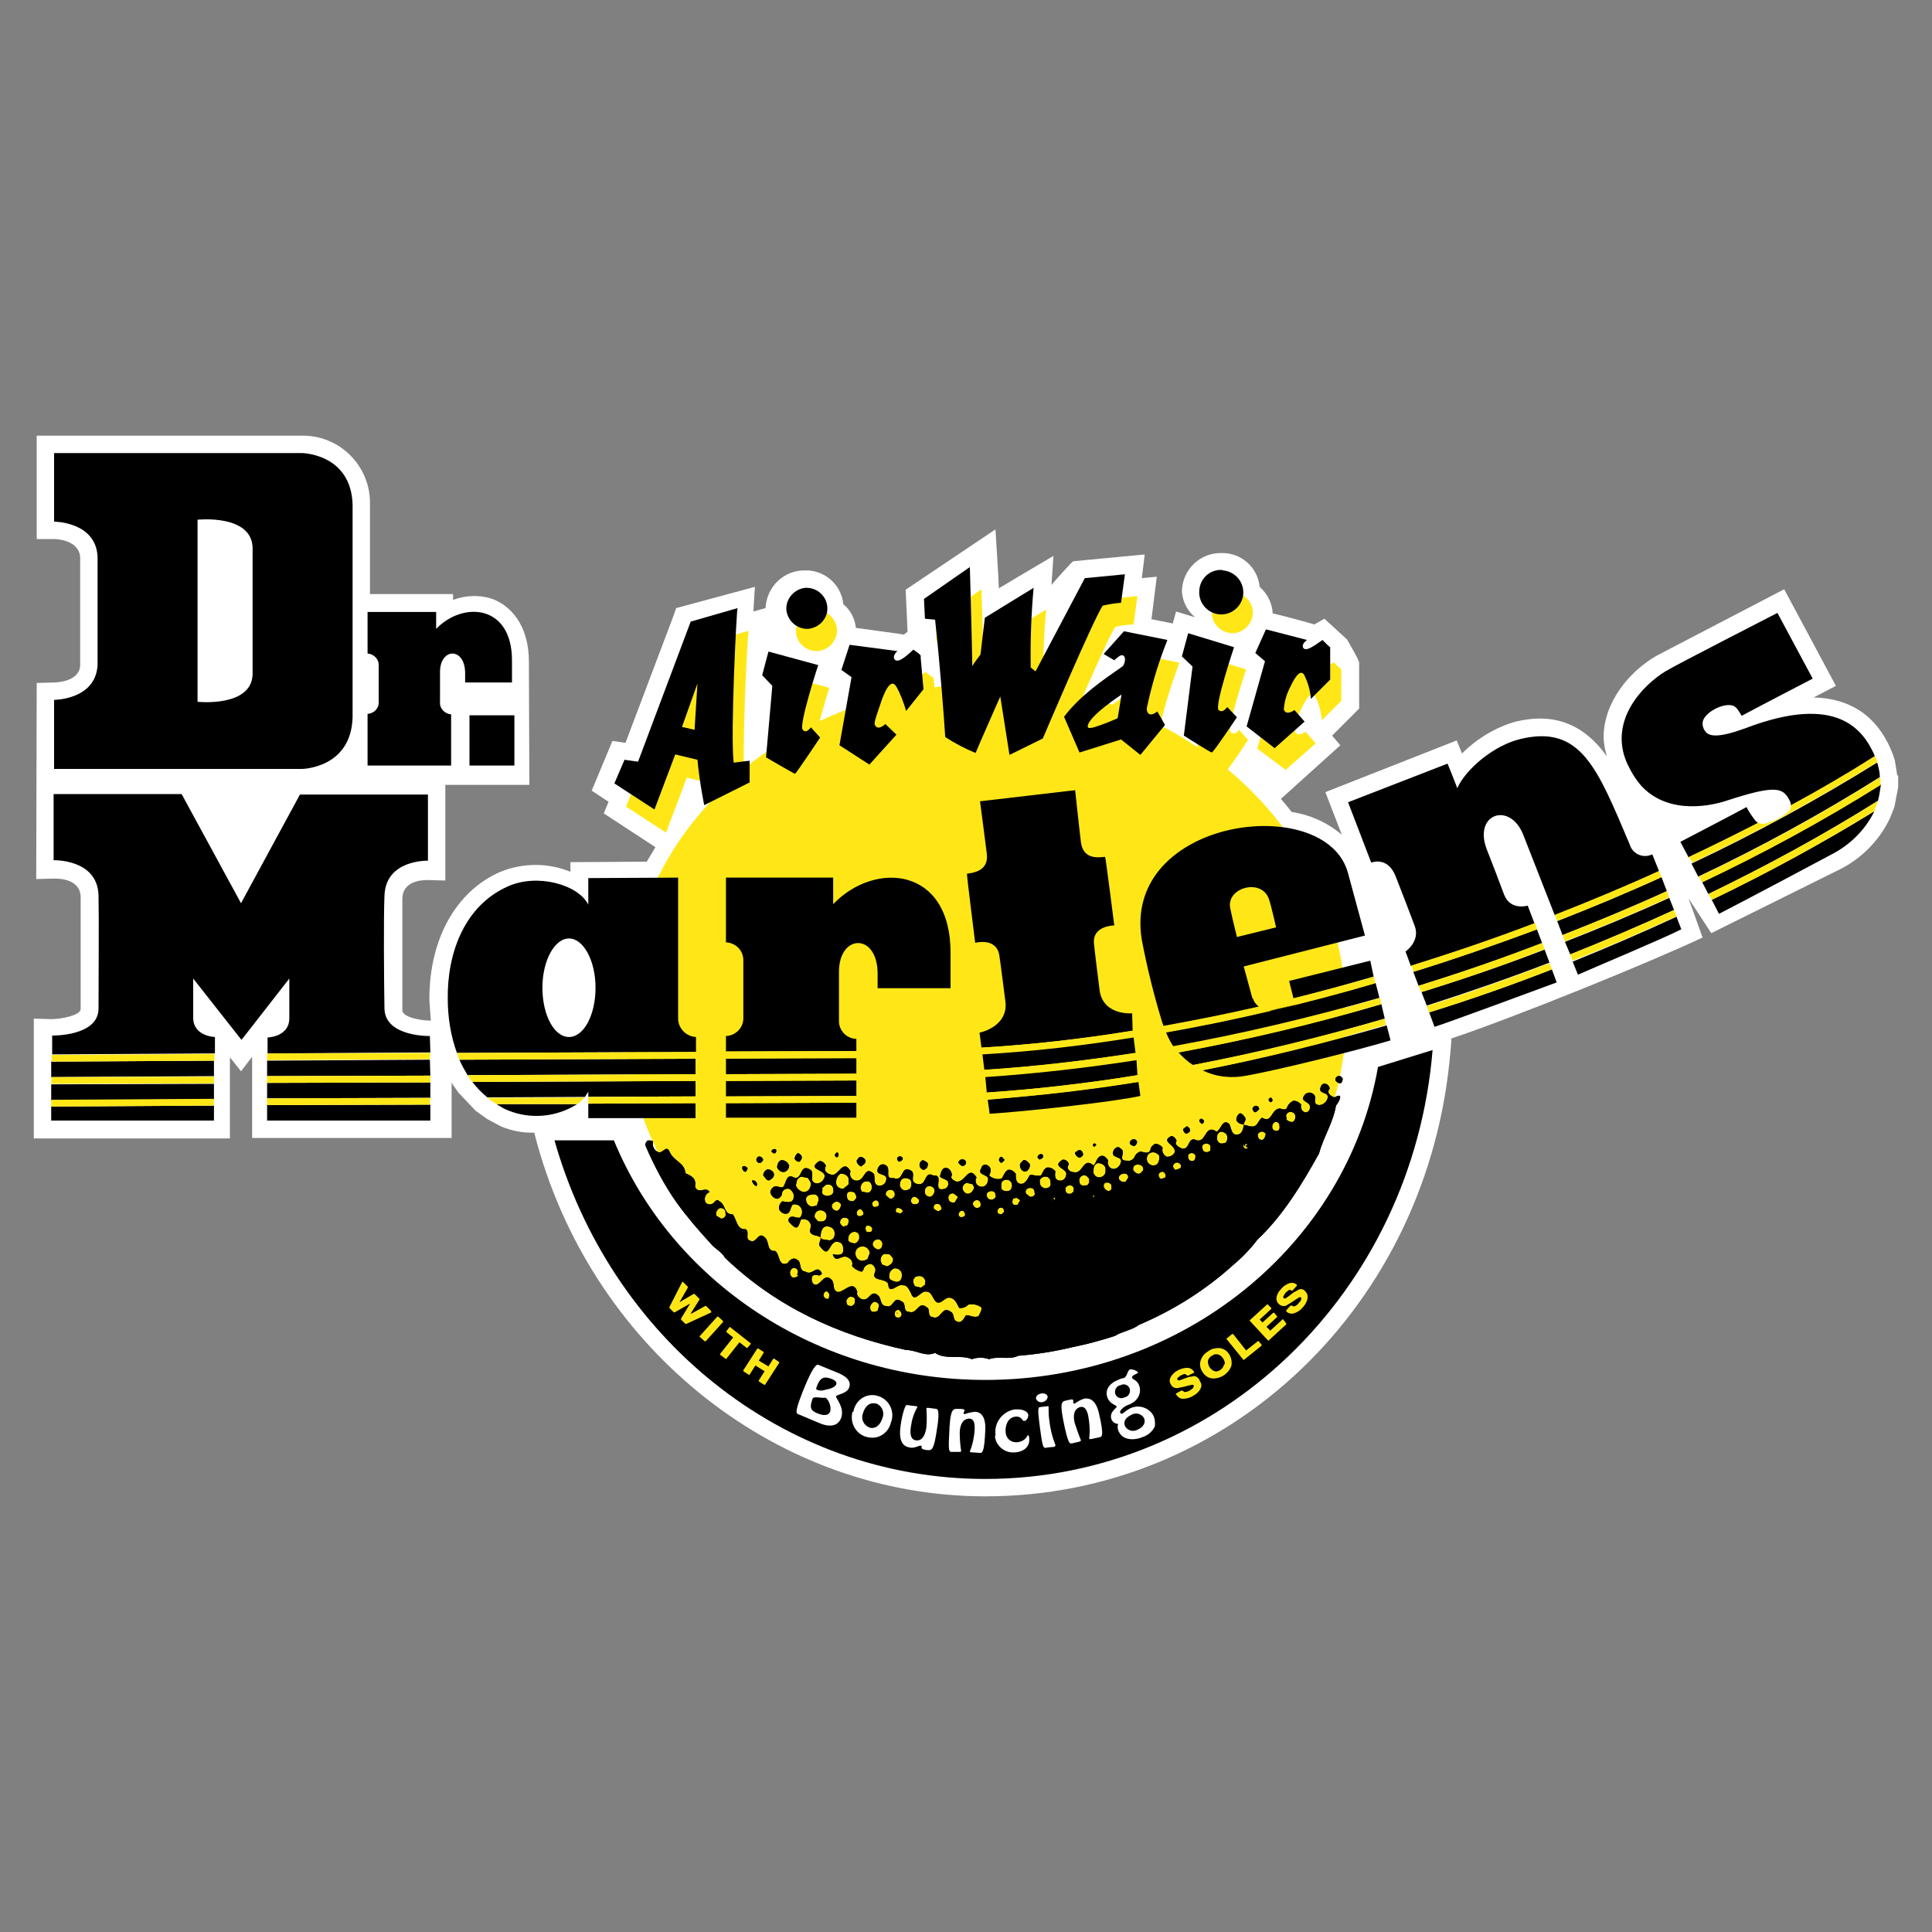 <?xml version="1.0" encoding="utf-8"?>
<!-- Generator: Adobe Illustrator 21.0.0, SVG Export Plug-In . SVG Version: 6.00 Build 0)  -->
<svg version="1.1" id="Livello_1" xmlns="http://www.w3.org/2000/svg" xmlns:xlink="http://www.w3.org/1999/xlink" x="0px" y="0px"
	 viewBox="0 0 400 400" style="enable-background:new 0 0 400 400;" xml:space="preserve">
<rect x="0" y="0" width="400" height="400" fill="#808080" stroke="none"/>
<style type="text/css">
	.st0{fill:#FFFFFF;}
	.st1{fill:#FFE717;}
</style>
<g>
	<path class="st0" d="M392.8,160.5l-0.5-3.1l-0.4-1.2l-0.4-1c-3-7-8.4-10.6-16-10.8l4.6-2.4l-10.7-20c0,0-24.6,12.8-26.5,13.8
		c-5.3,3.1-10.9,9.3-10.9,17c0.1,1.3,0.3,2.6,0.7,3.8c-4.8-6.7-10.9-9.1-18.9-7.2c-4.2,1.2-8,3.5-11.1,6.6l-1.1-2.7L274.4,164
		l3.4,8.8c-3-2.5-6.5-4.1-10.4-4.7l0,0c0-0.1-2.1-2.6-2.2-2.7l12.3-11.1l-1.7-2c0.5-0.5,5.6-5.6,5.6-5.6v-9.5c0-0.1,0-0.5-2.5-4.8
		c-0.1-0.1-4.7-4.3-4.7-4.3l-2.1,1.2c0-0.1-6.5-1.8-6.5-1.8l-2.1-0.5l0,0c-0.1-2.1-1.1-4.1-2.7-5.5c-0.4-4.1-3.9-7.1-7.9-7
		c-4.4-0.1-8.1,3.4-8.2,7.9c0,0,0,0,0,0c0.1,2.1,1.1,4,2.7,5.4l0,0l-3.9-1.2l-0.7,2.5l-0.4-0.1l-4-0.8l1.1-8.8l-3.1,0.3
		c0.1-0.8,0.6-4.9,0.6-4.9l-14.8,1.4c-0.2,0-4.2,4.5-4.5,4.9l0.4-6c0,0-10,5.9-11.3,6.7c0-1.2-0.7-12.2-0.7-12.2l-18.6,12.5
		c0,0,0.4,8.3,0.4,8.7l-0.8,0.6c0-0.1-8.6-1.2-9.9-1.4c-0.2-1.9-1.1-3.7-2.6-4.9c-0.4-4.1-3.9-7.1-7.9-7c-4.4-0.1-8,3.4-8.2,7.8
		l-2.5,0.7c0-0.9,0.3-5.1,0.3-5.1l-16.3,4.4l-0.6,1.7l-9.9,26.2l-2.7-0.4l-4.3,10.3l3.5,2.3l-1,2.4l10.7,7l-1.8,3l-15.8,0.1v2
		c-4.6-1.9-9.8-1.9-14.5,0c-9.2,4-14.7,13.9-14.7,26.3c0,0.1,0,0.2,0,0.3l0.3,4.2H89c-1.6,0-5.6-0.6-5.7-2.1v-23.2
		c0.1-3.6,4-3.8,5.2-3.8l3.7,0.1v-3.7v-16.1h17.4l-0.1-25.6c0-6.2-2.7-10.9-7.3-12.8c-2.7-1-5.7-0.9-8.4,0.1V123H76.6v-18.5
		c0.2-7.8-6-14.2-13.7-14.3c-0.1,0-0.3,0-0.4,0H7.6v21.4h3.6c0.5,0,5.2,0.2,5.4,3.8v22.3c-0.1,3.4-4.8,3.6-5.4,3.6l-3.6,0.1
		l-0.1,40.6l3.7-0.1c0.9,0,5.4,0,5.5,3.8v23.2c0,1.3-4,2.1-6,2.1l-3.7-0.1v24.8h40.6v-16.8l2.3,2.9l2.3-3v16.8h41.3
		c0,0,0-10.1,0-11.5l0.2,0.4l1.2,1.7l3.6,3.8l2.4,1.7l2.8,1.5c2.2,0.9,4.5,1.4,6.9,1.3l0.7,2.6c12.1,42.9,50.1,72.7,92.7,72.7
		c50.5,0,91.9-39.6,96.3-92.1c0,0,0.2-2,0.2-2.7c12.9-4.3,41-15.7,52-20.9l-2.9-8.1l4.7,7.2l26.6-13.2c4.4-2.2,8-5.8,10.2-10.2
		l0.2-0.4l0.9-2.3l0.1-0.4v-0.1l0.7-3.6v-2.4l0,0L392.8,160.5z"/>
	<path class="st1" d="M254.2,159.3c1.5-2,4.2-6.1,4.2-6.1l-1.9-2.1c0,0-0.8,1.3-1.7,0.5c-0.9-0.8,3.2-13,3.2-13l-9.4-2.9l-1.3,4.8
		l2.1,2.1l-1.5,12.1c-2.5-1.7-5-3.2-7.7-4.5c1-4.4,2.4-8.8,4-13l-9-1.8l-4.2,4.7l2.2,1.3c0.3-0.3,0.7-0.6,1.1-0.9
		c1.1-0.6,1.5,0.8,0.7,2.1c-1.5,1-3.1,2.1-4.7,3.3c-2-0.7-4.1-1.3-6.1-1.8c2.8-6.3,5.7-12.8,6.7-14.3c1.2-0.3,2.5-0.5,3.8-0.5
		l0.8-5.9l-8.4,0.9l-9.7,18.4l-1.4-0.3c-0.1-5.4,0.1-10.8,0.6-16.2l-10.2,6.2l-0.9,7.6c0,0-0.5,0.6-1.2,1.6h-0.6
		c0-4.4-0.5-19.6-0.5-19.6l-9.5,6.6l0.2,4.1l2.2,0.2c0.3,2.8,0.6,6,0.9,9c-1.2,0.1-2.3,0.2-3.5,0.4l-0.2-1.9c0,0-1.1-0.8-1.7-1.3
		c-0.7,0.5-3.1,3.1-3.9,2c-0.5-0.8,0.6-1.7,0.6-1.7l-9.9-1.3l-1.7,5.2l2.2,1.5l-0.2,0.9c-3.1,1-6.1,2.2-9,3.6c0.9-3.4,2-6.9,2-6.9
		l-10.3-2.8l-1.3,4.9l2.1,2.2l-0.6,7c-2.7,1.7-5.2,3.5-7.6,5.5c-0.2-9,0.8-28.3,1-28.6c-1,0.3-9.7,2.8-9.7,2.8l-10.9,29.1l-2.8-0.4
		l-2,4.9l8.3,5.4l4.3-11.4l4.6,1.1c0.1,1.2,0.3,2.5,0.5,3.7c-11.4,12-17.8,27.9-17.8,44.4c0,37.7,33.4,68.3,74.6,68.3
		s74.6-30.6,74.6-68.3C278.7,189.8,269.2,171.8,254.2,159.3z M146.3,155.7l-2.6-0.6l3.2-9L146.3,155.7z M255.4,131.1
		c2.3-0.2,4.1-2.2,4-4.5c-0.2-2.3-2.2-4.1-4.5-4c-2.2,0.2-4,2-4,4.3C250.9,129.3,253,131.2,255.4,131.1z M266.2,159.4l6.2-5.5
		l-2.1-2.4c0,0-1.7,1.3-2.2-0.1c0.1-1.5,0.5-3,1.2-4.4c0.8-1.7,2.1-4.2,3-2.8c0.8,1.5,1.2,3.2,1.4,4.9l4-4v-6.5c0,0-1-0.9-1.6-1.5
		c-0.8,0.5-3.4,2.7-4,1.6c-0.4-0.8,0.8-1.6,0.8-1.6l-8.5-2.2l-2.2,4.9l1.9,1.7l-3.8,13.5L266.2,159.4z M169.3,134.8
		c2.3-0.2,4.1-2.2,4-4.5c-0.2-2.3-2.2-4.1-4.5-4c-2.2,0.2-4,2-4,4.3C164.8,133,166.8,134.9,169.3,134.8z"/>
	<path d="M257.8,231.4c-0.3-0.4-0.6-0.9-1.1-0.9c-0.5,0.3-0.8,0.9-0.7,1.5c0.3,0.5,0.9,0.8,1.6,0.8
		C257.4,232.3,258.1,232,257.8,231.4z"/>
	<path d="M185.8,272L185.8,272z"/>
	<path d="M276.3,227.2c-0.7-0.2-1.8-0.9-1-1.8c-0.1-1-1.4-1.5-1.8-0.5c-0.9,1.9,2,0.9,1.3,2.7c-0.3,0.7-1,1.2-1.7,1.2
		c-1.6-0.2-0.3-1.6-1.1-2.2c-0.5-0.5-1.2-0.5-1.7-0.1c-0.1,0.1-0.1,0.1-0.2,0.2c-1.2,1.6,1.4,1.2,1.1,2.7c0,0.4-0.4,1-1,0.9
		c-0.7-0.2-1-1-0.8-1.6c-0.4-0.5-1-0.8-1.6-0.8c-0.7,0.3-1.2,0.9-1.4,1.6c-0.4,0.4-1,0.1-1.4,0c-1.9,0.1-1.6,3.2-3.7,1.9
		c-0.6,0.4-0.7,1-1.2,1.5c-0.7,0.7-1.7,0.1-2.6,0c-0.1,0.7-0.2,1.5-0.9,1.9c-1.7,0.6-1.6-1.2-2.1-2.1c-1.4-1.2-1.7,1.2-2.6,1.6
		c-2.7-1.8-2,2.9-4.6,1.6c-1.4-0.2-1,2.2-2.6,1.9c-0.6-0.3-1.7-0.8-1.1-1.6c-0.1-0.4-0.6-1-1.1-1c-2.4,1.2,1.1,1.8,0.7,3.4
		c-0.3,0.6-0.9,0.9-1.6,0.9c-0.7-0.3-1.1-1.1-0.9-1.8c0,0,0-0.1,0-0.1c-0.4-0.5-1-0.8-1.6-0.8c-0.3,0.3-0.9,0.6-0.9,1.2
		c-0.3,1-1.3,0.6-2,0.4c-0.5,0.1-0.9,0.4-1.2,0.9c-0.2,0.7-1,1.2-1.7,1c-2.1,0.1,0-1.9-1.3-2.5c-0.4-0.6-1.1-0.2-1.4,0.3
		c-1,2.1,2.4,0.9,1.3,3c-0.3,0.6-0.9,1-1.6,0.9c-0.7-0.2-1.1-1-0.9-1.7c0,0,0-0.1,0-0.1c-0.3-0.4-0.7-1-1.4-0.9c-1,0.3-1,1.5-1.6,2
		c-2.1-1.9-2.2,1.8-4,1.4c-0.9,0-1.8-0.8-1.1-1.6c-0.1-0.6-0.7-1.1-1.3-1c-2.6,1.6,1.4,1.8,0.7,3.3c-0.1,0.7-0.8,1.2-1.4,1
		c0,0-0.1,0-0.1,0c-0.9-0.2-0.8-1.2-0.7-1.9c-0.4-0.5-1-0.8-1.6-0.8c-0.7,0.1-1,1-1.3,1.6c-0.7,0.4-1.7-0.2-2.4,0
		c-0.4,0.7-0.9,1.9-1.9,1.8s-1-1.2-1-2.1c-0.4-0.5-0.9-0.9-1.6-0.8c-0.7,0.4-0.9,1.2-1.3,1.8c-0.9,0.3-1.9,0-2.6-0.6
		c0.3-0.7,0.6-1.6-0.3-2.1c-0.4-0.3-0.9-0.2-1.2,0.2c-0.1,0.1-0.1,0.2-0.1,0.3c-1.2,1.8,2,1.1,1.3,2.8c-0.1,0.7-0.7,1.2-1.4,1.1
		c-0.7-0.1-1.2-0.7-1.1-1.4c0-0.2,0.1-0.4,0.2-0.5c-1.7-2.8-2.4,1.3-4.3,0.8c-0.4-0.2-1.3-0.6-0.8-1.3c-0.1-0.7-0.5-1.5-1.3-1.5
		s-1,1-1.2,1.8c0.4,0.4,1.1,0.5,1.6,0.9c0.3,0.6,0.1,1.3-0.5,1.6c-3,0.9,0-3-2.4-2.7c-2.1-1.2-1.3,2.4-3.5,1.7
		c-1.7-0.5,0-2.2-1.3-2.8c-2.1-1.1-1.3,2.5-3.5,1.6c-2.1,0.3-0.3-2.1-1.7-2.7c-0.5-0.3-1.1-0.1-1.4,0.4c-1.2,2.2,2.3,0.9,1.5,3
		c-0.2,0.6-0.8,0.9-1.4,0.9c-1.4-0.2-0.7-1.9-1.1-2.5c-2.1-1.9-1.7,1.9-3.9,1.4c-0.7-0.2-1.1-0.9-1-1.6c0-0.1,0.1-0.2,0.1-0.3
		c-1.6-2.8-2.5,1.2-4,0.7c-0.9-0.2-1.7-0.8-1.1-1.8c-0.2-0.6-0.8-1.1-1.4-1c-2.9,2,2,1.6,1,3.6c-0.3,0.7-1,1.1-1.7,1
		c-1.6-0.5-0.1-2.1-1.1-2.8c-2.3-1.5-1.6,2.2-3.4,1.6c-1.7-1-1.6,1.3-2.3,2c-0.6,0.1-1-0.2-1.6-0.2c-0.6,0.2-1,0.7-1,1.3
		c0.2,0.7,0.7,1.2,1.4,1.3c0.5-0.1,0.9-0.5,1-1c0-0.6,0.5-1.1,1.2-1.1c0.1,0,0.3,0,0.4,0.1c0.6,0.4,1,1.1,0.8,1.8
		c-0.1,1.2-1.6,0.9-2.3,0.7c-0.5,0.4-0.8,1-0.7,1.6c0.2,0.6,0.8,1,1.4,1c1,0,0.9-1.3,1.4-1.9c0.7-0.2,1.5,0.1,1.8,0.8
		c0.3,0.6,0.2,1.4-0.3,1.9c-0.6,0.1-1-0.2-1.6-0.2c-0.6,0-0.9,0.6-0.7,1c0.3,0.4,0.6,0.7,1,1c1.1,0.9,1.2-0.9,1.6-1.5
		c0.7,0,1.4,0,1.8,0.8c0.4,0.4,0,1.2,0,1.8c0.4,1,1.5,0.6,2.2,1.2c0-0.1,0-0.1,0-0.2v-0.3c0.1-0.7,0.3-1.8,1.3-1.8s1.6,0.7,1.6,1.3
		c0,0,0-0.1,0-0.1v0.1c0,0.1,0,0.3,0,0.4c0,0.3-0.1,0.6-0.3,0.8c-0.2,0.2-0.5,0.4-0.8,0.4l-1.3-0.2c-0.2,0-0.3-0.2-0.5-0.3
		c0.1,0.6-0.7,1.3,0,1.9c2.1,2.8,1.6-1.9,3.9-1c0.7,0.2,0.8,1,0.8,1.6c0,1.3-1.4,1-2.2,0.9c0.8,2.2,1.9-0.4,3.4,0.8
		c0.6,0.3,0.8,1,0.6,1.6c0.5,0.6,1.2,1,2,1.2c0.1-0.1,0.4-0.3,0.4-0.6c0.2-0.6,0.9-1.1,1.6-1c0.6,0.3,1,1,0.8,1.6
		c-1,2.1,2,1.2,2.7,2.5c0.1,2.5,1.9-0.1,3,0.3c1-0.1,1.3,1,1.7,1.6c0.7,2.2,2-0.4,3-0.3c1.4-0.1,1.4,1.5,2.3,2.2
		c1.1,0.5,1.7-1.2,2.9-0.9c1.1,0.3,1.3,1.3,1.8,2.1c0.7,0.1,1.4-0.2,1.9-0.7c0.9-0.2,1.9,0,2.7,0.6c0.1,0.7-0.4,1.3-0.6,1.8
		c-0.9,0.4-1.7-0.2-2.6-0.2c-0.4,0.6-0.9,1.8-1.9,1.3c-1-0.4-0.3-1.6-1.4-2.1c-1.7-1.2-1.9,1.9-3.6,1.2c-1.3-0.2-0.3-1.6-1.3-2.1
		c-1.7-1.3-1.9,1.6-3.6,1c-1.4,0-0.4-1.8-1.6-2.2c-1.7-1.2-1.6,1.6-3.1,1c-1.3,0-1-1.5-1.6-2.1c-1.6-1.6-1.9,1.2-3.4,0.7
		c-0.6-0.2-1.3-0.9-1-1.5c-0.8-2.7-2.7,0-4,0c-1.3-0.3-0.6-1.8-1.3-2.5c-1.4-1.6-2.2,0.9-3.3,1c-0.6,0-1-0.8-0.8-1.5
		c0.1-0.7,0.9-0.6,1.6-0.4c0.1-0.3,0.6-0.1,0.4-0.6c-1-1.8-1.9,0.7-3.3-0.2c-1.6-0.2-0.7-2.1-1.8-2.5c-0.7-0.6-1.6,0.1-1.9,0.7
		c-2,0.9-1.6-1.8-2.6-2.5c-2,0.1-1-2.2-2.4-3c-1.1-0.9-1.6,1.5-2.7,0.9c-1.3-0.3-0.1-1.8-1-2.4c-1.9,0.1-1.8-1.9-2.7-3.1
		c-1.9,0.1-1.4-2.1-2.8-2.7c-0.4-0.6-0.9,0.1-1.2,0.4c-0.5,0.4-1.2,0.3-1.6-0.1c0,0,0,0,0,0c-0.4-0.8-0.1-1.7,0.6-2.1
		c0.1,0,0.2-0.1,0.2-0.1c-0.7-1.3-2.3,0.6-3-1.1c0.3-1.8-0.7-2.2-2-2.8c-0.1-2.2-2.5-2.5-3.3-4.5c-0.7-1.5-1.4,0.6-2.4,0.1
		c-0.8-0.4-1.2-1.2-1-2.1c-0.1-0.4-0.6-0.2-1-0.3c-0.4,0.2-0.6,0.6-0.6,1c1.8,4.2,3.9,8.2,6.5,11.9c2.1,2.9,4.5,5.7,6.9,8.3
		c1,1.3,2.4,1.8,3.1,3.1c10.6,10.2,23.6,16.1,37.5,19.1c2.1,0,4,1.5,6,0.6c2.1,1.5,5.4,0.3,7.6,1.3c1.2-0.4,2.4-0.4,3.6,0
		c1.9-0.7,4.3,0.2,6-0.7c3.8-0.3,7.6-0.9,11.3-1.8c3-0.6,5.9-1.4,8.7-2.3c1.6-1,3.6-1.2,5-2.3c7.1-3,13.6-7.1,19.3-12.2
		c1.9-1.6,3.7-3.4,5.2-5.4c5.4-5.1,9.3-11.6,12.8-17.9c0.9-3.4,2.9-6.3,3.5-9.9C277.4,227.9,278.2,226.1,276.3,227.2z M184,246.4
		c0.5-0.2,1,0,1.2,0.5l0,0c0.1,0.3,0.1,0.7-0.1,0.9c-0.2,0.2-0.4,0.4-0.7,0.4c-0.1,0-0.3-0.1-0.4-0.2c0,0-0.6-0.5-0.6-0.6
		C183.3,246.9,183.6,246.5,184,246.4L184,246.4z M181.3,248.5c0.3,0,0.6,0.2,0.6,0.5c0.1,0.2,0.1,0.4,0,0.6
		c-0.2,0.2-0.5,0.3-0.8,0.3c-0.1,0-0.2,0-0.3-0.1c-0.2-0.2-0.3-0.6-0.2-0.8C180.8,248.7,181,248.6,181.3,248.5L181.3,248.5z
		 M178.6,244.9c0.3-0.3,0.8-0.4,1.2-0.3c0.4,0.1,0.6,0.5,0.7,0.9c0,0,0,0,0-0.1c0,0,0,0.1,0,0.1l0,0c0,0.1,0,0.3,0,0.4
		c0,0.4-0.2,0.8-0.6,1c-0.2,0-0.3,0-0.5,0l-1-0.2c0,0-0.2-0.6-0.2-0.5C178.1,245.7,178.3,245.2,178.6,244.9L178.6,244.9z
		 M177.5,250.7c0.2-0.3,0.5-0.4,0.8-0.3c0.1,0,0.3,0.4,0.4,0.5c0.1,0.2,0.1,0.4,0,0.6c-0.2,0.2-0.5,0.3-0.8,0.3
		c-0.1,0-0.2,0-0.3-0.1C177.3,251.4,177.3,251,177.5,250.7L177.5,250.7z M176.7,246.8c0.3,0.1,0.5,0.5,0.5,0.8c0-0.1,0-0.1,0-0.2
		c0.3,0.6-0.1,0.9-0.4,1.2c-0.1,0.1-0.2,0.1-0.3,0.1c-0.4,0-0.8-0.1-1-0.4c-0.1-0.2-0.2-0.5-0.1-0.5c-0.1-0.3-0.1-0.7,0.2-1
		C175.9,246.7,176.3,246.7,176.7,246.8L176.7,246.8z M174,243c0.1,0,0.3,0,0.4,0c0.6,0.1,1.1,0.4,1.3,1l0,0l0,0l0,0v1.2
		c-0.3,0.3-0.7,0.6-1.1,0.9c-0.8,0.1-1.5-0.5-1.5-1.2c0,0,0-0.1,0-0.1C173.1,244,173.5,243.3,174,243L174,243z M164.8,245.5
		c0-0.2,0-0.4,0.1-0.6c0-0.6,0.4-1.1,1-1.3l1.4,0.3l0.6,1c0,0.1,0,0,0,0.1c0,0.6-0.2,1.1-0.6,1.5c-0.3,0.2-0.6,0.3-1,0.3
		C165.6,246.6,165,246.1,164.8,245.5L164.8,245.5z M168.2,249.8c-0.7,0-1.2-0.6-1.3-1.2c-0.2-1,0.6-1.2,1.2-1.3
		c0.6-0.1,1.4,0,1.4,1.2l0,0l0,0l0,0l-0.4,1.1L168.2,249.8z M170.3,252.9h-0.9c0,0-0.7-0.8-0.7-0.8c-0.2-0.6,0.2-1.3,0.8-1.5
		c0,0,0,0,0.1,0c0.5-0.1,1.1,0.1,1.4,0.6c0.1,0.1,0.1,0.2,0.1,0.3C171.2,251.7,171.2,252.7,170.3,252.9L170.3,252.9z M170.4,247.3
		c-0.2-0.2-0.2-0.4-0.2-0.6c0-0.1,0-0.2,0.1-0.3l-0.1-0.4c0.3-0.2,0.5-0.5,0.8-0.7c0.4-0.1,0.8-0.1,1.1,0.1c0.3,0.2,0.4,0.5,0.4,0.8
		c0,0,0-0.1,0-0.1c0,0,0,0.1,0,0.1l0,0c0.2,0.6-0.1,1.2-0.7,1.3c0,0,0,0,0,0C171.3,247.7,170.8,247.6,170.4,247.3L170.4,247.3z
		 M173.3,250.7c-0.5,0-1-0.4-1.1-0.9c0-0.5,0.4-0.9,0.9-1c0.4-0.1,0.8,0.2,1,0.5c0,0,0,0.1,0,0.1C174.1,250,173.8,250.5,173.3,250.7
		L173.3,250.7z M174,253.4c-0.2-0.4,0-1,0.4-1.2c0,0,0,0,0,0c0.5-0.2,1-0.1,1.3,0.3c0,0.1,0,0.2,0,0.2c0,0.8-0.3,1.2-0.7,1.1
		C174.7,254.2,174.3,253.8,174,253.4L174,253.4z M176.7,257.4l-0.7-0.2c-0.2-0.1-0.4-0.3-0.4-0.5c0-0.9,0.3-1.3,0.9-1.6
		c0.3-0.1,0.7-0.1,1,0.1c0.3,0.2,0.4,0.5,0.4,0.8c0,0,0-0.1,0-0.1c0,0,0,0.1,0,0.1l0,0l0,0l0,0c0,0.1,0,0.2,0,0.2
		c0,0.3-0.1,0.6-0.3,0.8C177.3,257.4,177,257.5,176.7,257.4L176.7,257.4z M180.1,259.4l-0.5,1.3c-0.2,0.1-0.5,0.2-0.7,0.3
		c-0.4,0.1-0.9,0-1.3-0.3c-0.3-0.3-0.5-0.7-0.5-1.2c0-0.7,0.4-1.2,1.1-1.4C179.1,257.9,179.9,258.4,180.1,259.4
		C180.1,259.4,180.1,259.3,180.1,259.4L180.1,259.4z M180.5,254.9c-0.1,0.1-0.3,0.2-0.5,0.2c-0.2,0-0.3,0-0.5,0
		c-0.3-0.3-0.4-0.8-0.2-1.2c0.1-0.2,0.5-0.2,0.7-0.1c0.2,0,0.5,0.3,0.6,0.5l0,0C180.6,254.4,180.6,254.7,180.5,254.9L180.5,254.9z
		 M180.7,257.8c-0.1-0.4,0.1-0.8,0.4-1c0.3-0.2,0.8-0.3,1.1-0.1c0.3,0.2,0.5,0.5,0.5,0.8l0,0c0,0.9-0.5,1.2-0.9,1.2
		C181.3,258.6,180.9,258.3,180.7,257.8L180.7,257.8z M183.7,262.2l-1.1-0.4l-0.3-0.8c0-0.9,0.5-1.4,1-1.4l0.9,0.1l0.7,0.8l0,0
		c0,0.1,0,0.2,0,0.3C184.9,261.5,184.3,261.9,183.7,262.2L183.7,262.2z M186.4,265.1c-0.3,0.3-0.8,0.4-1.2,0.2
		c-0.3-0.1-1.3-0.3-1.1-1.2c0-0.7,0.4-1.2,1-1.5c0.7-0.1,1.4,0.3,1.6,1c0,0,0,0.1,0,0.1C186.8,264.2,186.7,264.7,186.4,265.1
		L186.4,265.1z M186.4,251.2c-0.3,0-0.5-0.1-0.8-0.2c-0.2-0.2-0.2-0.5,0-0.8c0.1-0.2,0.6-0.1,0.8,0c0.2,0.1,0.6,0.4,0.5,0.6
		C186.8,251,186.6,251.2,186.4,251.2L186.4,251.2z M187.7,246.4c-0.5,0.2-1.1-0.1-1.4-0.9c0-0.5,0-1.3,0.9-1.6c0.5,0,1,0.1,1.3,0.4
		c0.1,0.2,0.2,0.4,0.2,0.6c0,0.1,0,0.1,0,0.2c0,0.1,0,0.1,0,0.2c0,0.2-0.1,0.5-0.2,0.7C188.3,246.2,188,246.4,187.7,246.4
		L187.7,246.4z M188.6,248.9c-0.1-0.4,0.1-0.9,0.5-1.1c0.4-0.1,0.8,0.1,1,0.5c0,0,0,0,0-0.1c0,0,0.1,0.1,0.1,0.1l0,0
		c0.1,0.1,0.1,0.2,0.1,0.3c0,0.2-0.1,0.5-0.3,0.6c-0.1,0.1-0.3,0.1-0.4,0.1c-0.4,0.1-0.8,0-0.9-0.4C188.6,249,188.5,249,188.6,248.9
		L188.6,248.9z M191.6,265.2L191.6,265.2l-0.1,0.8c-0.3,0.2-0.5,0.4-0.8,0.6l-1.3-0.3c-0.1-0.2-0.2-0.5-0.3-0.7
		c-0.1-0.4,0-0.8,0.2-1c0.2-0.3,0.5-0.4,0.9-0.4C190.8,264.1,191.4,264.5,191.6,265.2L191.6,265.2
		C191.5,265.2,191.6,265.2,191.6,265.2L191.6,265.2z M192.6,247.8c-0.6,0-1.1-0.4-1.1-0.9c-0.1-0.4,0-0.8,0.3-1.1
		c0.3-0.3,0.8-0.3,1.2-0.1c0.3,0.2,0.5,0.5,0.5,0.8c0,0,0,0.1,0,0.1C193.4,247.2,193.1,247.6,192.6,247.8L192.6,247.8z M194.6,250.6
		c-0.1,0.1-0.2,0.2-0.4,0.2c-0.3-0.2-0.6-0.3-0.8-0.5c-0.2-0.3-0.1-0.6,0.1-0.9c0.3-0.2,0.8-0.2,1.1,0c0.1,0.1,0.2,0.3,0.2,0.4
		C195.1,250.1,194.9,250.5,194.6,250.6L194.6,250.6z M198.3,247.9l-0.6,1c-0.1,0.1-0.1,0.1-0.3,0.1c-0.6,0-1-0.4-1-0.7
		c-0.2-0.5,0.1-1.1,0.6-1.2c0,0,0,0,0,0c0.2-0.1,0.4,0,0.6,0.1l0.6,0.5C198.4,247.8,198.4,247.7,198.3,247.9L198.3,247.9z
		 M199.8,251.7c-0.2,0.2-0.5,0.3-0.8,0.3c-0.1,0-0.2,0-0.3-0.1c-0.3-0.2-0.3-0.6-0.1-0.9c0.2-0.3,0.5-0.4,0.8-0.3
		c0.1,0,0.3,0.4,0.4,0.5C199.8,251.3,199.8,251.5,199.8,251.7L199.8,251.7z M200.7,247.1c-0.5,0.2-1.1-0.1-1.4-0.9
		c-0.1-0.6,0.3-1.2,0.9-1.3l1.2,0.3l0.3,0.7C201.5,246.5,201.2,246.9,200.7,247.1L200.7,247.1z M202.9,249.9
		c-0.2,0.1-0.4,0.2-0.6,0.2c-0.3,0-0.5-0.1-0.7-0.4c-0.1-0.1-0.1-0.2-0.2-0.4c0-0.3,0.1-0.5,0.4-0.7c0.3-0.2,0.6-0.2,0.9,0
		c0,0,0.2,0.2,0.2,0.2C203.1,249.2,203.1,249.6,202.9,249.9L202.9,249.9z M150.1,251.9c-0.2,0.3-0.5,0.4-0.8,0.4
		c-0.3-0.2-0.7-0.4-1-0.6c-0.2-0.7,0.2-1.4,0.8-1.6c0.6,0,1.1,0.3,1.1,0.9l0,0c0,0.1,0,0.1,0,0.2
		C150.3,251.4,150.3,251.6,150.1,251.9L150.1,251.9z M165.3,264l-0.1,0.1C165.2,264.1,165.2,264.1,165.3,264
		c-0.3,0.5-0.7,0.5-1.2,0.5c-0.5-0.3-0.7-1-0.4-1.5c0,0,0,0,0,0c0.1-0.3,0.4-0.5,0.7-0.5c0.4,0,0.7,0.3,0.8,0.6c0,0.1,0,0.2,0,0.3
		c0,0.2-0.1,0.4-0.2,0.5C165.1,264,165.3,264,165.3,264L165.3,264z M171.6,268.8c0,0.2-0.3,0.1-0.5,0.1c-0.2,0-0.4-0.2-0.5-0.4
		c-0.2-0.4-0.1-0.8,0.3-1.1c0.2-0.1,0.5,0,0.6,0.2c0.1,0.2,0.3,0.4,0.2,0.6L171.6,268.8z M177,269.4L177,269.4c0,0.3,0,0.7-0.7,1
		c-0.2,0-1,0-1-0.6c-0.2-0.4,0-0.8,0.3-1.1c0.3-0.3,0.7-0.3,1.1-0.1c0.2,0.1,0.4,0.4,0.3,0.6C177,269.3,177,269.4,177,269.4
		L177,269.4z M181.7,271.4c-0.2,0.1-0.5,0.2-0.7,0.2c-0.4,0.1-0.7-0.1-0.8-0.5c-0.2-0.7,0.2-1.3,0.8-1.6c0.4,0,1,0.3,1,0.9
		L181.7,271.4z M186.5,272.6v-0.1c0,0.2-0.3,0.3-0.5,0.3c-0.2,0-0.4,0-0.6-0.2c-0.2-0.3-0.2-0.6-0.1-0.9c0-0.2,0.1-0.3,0.3-0.4
		c0.3-0.2,0.7-0.1,0.8,0.2c0,0,0,0.1,0.1,0.1c0,0,0,0.1,0,0C186.5,271.6,186.9,272.1,186.5,272.6L186.5,272.6z M206.1,247.9
		c-0.2,0.3-0.4,0.4-0.8,0.5c-0.5,0-0.9-0.3-1-0.8c-0.1-0.3,0-0.6,0.3-0.8c0.3-0.2,0.7-0.3,1.1-0.1c0.3,0.1,0.4,0.4,0.4,0.7
		C206.2,247.5,206.2,247.7,206.1,247.9L206.1,247.9z M207.5,251.3c-0.1,0.1-0.3,0.1-0.5,0.1c-0.3-0.1-0.5-0.3-0.5-0.5
		c0-0.3,0.1-0.6,0.4-0.8c0.2-0.1,0.5-0.1,0.7,0c0.2,0.2,0.3,0.5,0.3,0.8C207.8,251,207.6,251.2,207.5,251.3L207.5,251.3z
		 M209.2,246.4c-0.2,0.1-0.4,0.2-0.6,0.2c-0.5,0.1-1-0.1-1.3-0.5c0-0.1,0-0.2,0-0.4v-0.3c0-0.3,0-0.9,0.7-1.1
		c0.4-0.1,0.8-0.1,1.1,0.2c0.2,0.2,0.4,0.4,0.4,0.7l0,0c0,0,0,0.1,0,0.1c0,0,0,0,0-0.1c0.1,0.3,0,0.7-0.2,1L209.2,246.4z
		 M211.1,248.7l-0.4,0.7c-0.1,0.1-0.2,0.1-0.3,0.1c-0.7,0-0.8-0.3-0.8-0.6s0.1-0.8,0.3-0.8l0.6-0.1l0.6,0.4
		C211.3,248.6,211.2,248.5,211.1,248.7L211.1,248.7z M214.2,247.4c-0.2,0.3-0.5,0.4-0.8,0.4c-0.1,0-0.3-0.1-0.4-0.2
		c0,0-0.6-0.5-0.6-0.5c-0.1-0.3-0.1-0.7,0.2-0.9c0.3-0.3,0.7-0.3,1.1-0.2c0.3,0.1,0.5,0.5,0.5,0.8c0-0.1,0-0.1,0-0.2
		c0,0.1,0,0.1,0,0.2l0,0c0,0.1,0,0.1,0,0.2C214.3,247.1,214.3,247.3,214.2,247.4L214.2,247.4z M217.4,245.6
		c-0.2,0.2-0.4,0.4-0.7,0.4c-0.3,0.1-0.6,0-0.9-0.2c-0.3-0.2-0.5-0.5-0.5-0.9c-0.1-0.4,0-0.8,0.3-1c0.4-0.3,0.9-0.4,1.3-0.2
		c0.4,0.2,0.6,0.6,0.6,1l0,0c0,0.1,0,0.2,0,0.2C217.6,245.2,217.5,245.5,217.4,245.6L217.4,245.6z M217.7,248c0,0.2,0.3,0.8,0.5,0.8
		C217.7,248.7,217.7,248,217.7,248L217.7,248z M218.4,248.3c-0.1,0.3-0.3-0.1-0.3-0.3C218.4,247.9,218.6,248,218.4,248.3
		L218.4,248.3z M222.2,246.8c-0.1,0.1-0.3,0.2-0.4,0.3c-0.2,0.1-0.5,0.1-0.8,0c-0.2-0.1-0.4-0.4-0.4-0.7c-0.1-0.3,0-0.6,0.3-0.8
		c0.3-0.2,0.7-0.3,1-0.1c0.3,0.1,0.4,0.4,0.4,0.7c0-0.1,0-0.1,0-0.2c0,0.1,0,0.1,0,0.2l0,0c0,0.1,0,0.1,0,0.2
		C222.3,246.5,222.3,246.6,222.2,246.8L222.2,246.8z M225.2,245.3c-0.1,0.1-0.4,0.2-0.5,0.1c-0.3,0.1-0.6,0.1-0.9-0.1
		c-0.2-0.1-0.3-0.4-0.3-0.6c-0.2-0.5,0.1-1.1,0.6-1.3c0,0,0,0,0,0c0.6-0.3,1,0.2,1.3,0.5c0.1,0.1,0.1,0.2,0.1,0.3
		C225.6,244.6,225.5,245,225.2,245.3L225.2,245.3z M225.7,247.6c0,0,0-0.1,0-0.1v-0.1l0,0C225.7,247.4,225.7,247.5,225.7,247.6
		c0,0.2,0.1,0.4,0.3,0.6C225.8,248,225.8,247.8,225.7,247.6L225.7,247.6z M226.6,247.6L226.6,247.6c0,0.1,0,0.2-0.1,0.2
		c-0.1,0-0.1,0-0.2,0l0,0l0,0c0,0,0-0.1,0-0.1l0,0l0,0c0,0.1-0.1,0.1-0.1,0.2v-0.3l0.1,0.1c0,0,0-0.1,0-0.1v-0.1h0.1l0,0
		c0,0,0.3,0.1,0.3,0.3l0,0L226.6,247.6c0.1,0,0.1,0.1,0.1,0.2L226.6,247.6z M226.4,242.9c0-0.2,0-0.3,0-0.5c0-0.5,0-1.3,0.9-1.6
		c0.5,0,1,0.2,1.3,0.5c0.2,0.2,0.3,0.5,0.3,0.7c0,0.1,0,0.2,0,0.2c0,0.1,0,0.2,0,0.3c0,0.6-0.4,1-0.9,1.2
		C227.3,243.9,226.7,243.6,226.4,242.9L226.4,242.9z M229.6,246.6c-0.4,0-0.8-0.3-1-0.7c-0.2-0.3-0.1-0.8,0.2-1c0,0,0,0,0.1,0
		c0.4-0.2,0.9,0,1.2,0.4c0,0.1,0,0.2,0,0.4C230.3,246,230,246.5,229.6,246.6L229.6,246.6z M233.1,244.6c-0.1,0.1-0.2,0.1-0.3,0.1
		c-0.4,0.1-0.9-0.2-1.1-0.5c-0.1-0.3-0.1-0.7,0.2-0.9c0.3-0.3,0.8-0.4,1.2-0.3c0.3,0.1,0.5,0.4,0.5,0.8L233.1,244.6z M236.1,242.9
		c-0.3,0.2-0.8,0.2-1.4-0.5c-0.2-0.3-0.1-0.8,0.1-1c0.3-0.3,0.8-0.4,1.3-0.2c0.3,0.1,0.6,0.4,0.6,0.8c0-0.1,0-0.1,0-0.2
		c0,0.1,0,0.1,0,0.2l0,0C236.8,242.3,236.4,242.6,236.1,242.9z M238.8,241.3c-0.6,0-1.1-0.4-1.3-0.9c-0.2-0.9,0.1-1.6,0.9-1.8
		c0.4-0.1,0.9,0,1.2,0.3c0.1,0,0.4,0.3,0.4,0.4c0.1,0.5,0,1.1-0.3,1.6C239.4,241.2,239.1,241.3,238.8,241.3L238.8,241.3z
		 M241.3,243.7c0,0.1,0,0.1-0.1,0.1l-0.5,0.2c-0.2,0.1-0.4,0.1-0.5,0c-0.5-0.5-0.3-1-0.2-1.1c0.3-0.3,0.7-0.4,1-0.2
		C241.3,243,241.4,243.4,241.3,243.7L241.3,243.7z M244.5,241.6c0,0.1-0.1,0.3-0.2,0.3l-0.8,0.3c-0.2,0-0.2,0-0.3-0.1
		c-0.2-0.2-0.4-0.5-0.3-0.8c0-0.2,0.2-0.4,0.6-0.6c0.4-0.1,0.8,0.2,1,0.5C244.5,241.3,244.5,241.4,244.5,241.6L244.5,241.6z
		 M247.2,240.3c-0.2,0.1-0.6,0.1-0.8,0c-0.2-0.1-0.4-0.4-0.4-0.7c-0.1-0.3,0-0.7,0.4-0.8c0,0,0,0,0,0c0.4-0.2,0.9,0,1.1,0.4
		c0,0.1,0,0.2,0,0.3C247.5,239.8,247.4,240.1,247.2,240.3L247.2,240.3z M250.3,238.4c-0.3,0.2-0.7,0.2-1,0c-0.2-0.1-0.3-0.3-0.3-0.5
		c-0.2-0.4-0.1-0.8,0.2-1c0.3-0.2,0.8-0.2,1.1,0c0.3,0.2,0.4,0.5,0.3,0.8c0,0,0-0.1,0-0.1C250.7,238.3,250.4,238.4,250.3,238.4
		L250.3,238.4z M253.9,236.4c-0.1,0.2-0.3,0.3-0.6,0.3c-0.6,0.2-1.1-0.1-1.3-0.7c0-0.1,0-0.3,0-0.4c-0.1-0.6,0.2-1.1,0.7-1.3
		c0.5,0,0.9,0.2,1.2,0.5c0.1,0.2,0.2,0.4,0.2,0.6c0,0.1,0,0.1,0,0.2c0,0.1,0,0.1,0,0.2C254.1,236,254,236.2,253.9,236.4L253.9,236.4
		z M257.5,237.5c-0.2-0.3-0.1-0.7,0.1-0.9c-0.1,0.1-0.1,0.1-0.1,0.2c0,0.2,0.1,0.4,0.2,0.5c0,0,0.1,0,0.1,0.1l-0.1-0.4
		c0,0.1,0.1,0.1,0.1,0.1l0,0c0-0.1,0-0.2,0.1-0.3c0.2,0,0.2,0,0.2,0.1c0,0,0.1,0.1,0.1,0.1c0,0,0,0.1,0,0.1l0,0c0,0,0,0.1,0,0.1
		c-0.1,0-0.2,0-0.3,0l0,0c0,0,0,0,0-0.1l0,0l0,0l0,0c0,0.1,0,0.2,0,0.2c0.1,0.1,0.3,0.3,0.5,0.3C258.1,238,257.7,237.9,257.5,237.5z
		 M261.9,235.4c-0.1,0.2-0.3,0.6-0.6,0.6c-0.3,0-0.6-0.1-0.7-0.3c-0.1-0.2-0.2-0.4-0.2-0.7c0-0.3,0.2-0.5,0.7-0.7
		c0.4-0.1,0.8,0.2,1,0.5C261.9,235.1,261.9,235.3,261.9,235.4L261.9,235.4z M264.6,234.1c-0.1,0-0.2,0-0.3,0
		c-0.3,0.1-0.7-0.1-0.8-0.4c-0.2-0.3-0.1-0.8,0.1-1.1c0.2-0.3,0.5-0.4,0.8-0.3c0.3,0.1,0.5,0.4,0.5,0.7v0.1
		C265,233.5,264.9,233.9,264.6,234.1L264.6,234.1z M267.6,232.3c-0.2,0-0.4,0-0.6-0.1c-0.2-0.1-0.9-0.3-0.6-0.7
		c-0.2-0.3-0.2-0.7,0.1-1c0.3-0.3,0.7-0.4,1.1-0.2c0.4,0.1,0.6,0.5,0.6,0.9C268.2,231.7,268,232.1,267.6,232.3L267.6,232.3z"/>
	<path d="M185.8,272L185.8,272c0,0,0-0.1,0-0.2s0,0-0.1,0C185.7,271.9,185.7,271.9,185.8,272z"/>
	<path d="M162.5,242.6c0.5-0.2,0.8-0.6,0.9-1.2c-0.2-0.7-0.8-1.2-1.6-1.2c-0.6,0.1-0.9,0.9-0.9,1.5
		C161.2,242.4,161.9,242.8,162.5,242.6z"/>
	<path d="M160.4,238.8c0.1,0,0.4-0.3,0.3-0.7c-0.1-0.4-0.9-0.2-1,0.3C159.9,238.6,160.1,238.8,160.4,238.8z"/>
	<path d="M173.3,239.6c0.1,0,0.4-0.3,0.3-0.7c-0.1-0.2-0.1-0.3-0.3-0.3C172.7,238.9,172.7,239.5,173.3,239.6z"/>
	<path d="M165.6,240.5c0.1-0.3,0.4-0.4,0.4-0.9c0-0.4-0.4-0.7-0.8-0.9c-0.4,0.3-0.6,0.7-0.7,1.2C164.7,240.2,165,240.6,165.6,240.5z
		"/>
	<path d="M157.4,240.8c0.1-0.1,0.6-0.4,0.6-0.7c-0.3-0.9-1.4-0.9-1.4,0.1C156.7,240.6,157,240.8,157.4,240.8z"/>
	<path d="M178.3,241.5c0.3-0.3,1-0.6,0.9-1.2s-1.3-1.2-1.6-0.3C177,240.4,177.7,241.3,178.3,241.5z"/>
	<path d="M170.2,255.8L170.2,255.8L170.2,255.8L170.2,255.8z"/>
	<path d="M154.4,242.6c0.2-0.2,0.3-0.5,0.4-0.7c-0.3-0.5-1.3-0.8-1.1,0.1C153.8,242.3,154,242.6,154.4,242.6z"/>
	<path d="M159.2,244.4c0.6-0.3,1.2-0.7,1-1.5c-0.2-0.5-0.8-0.8-1.3-0.8c-0.5,0.2-0.8,0.6-0.9,1.2
		C158.4,243.8,158.7,244.4,159.2,244.4z"/>
	<path d="M156.6,245.6c0.1-0.2,0.2-0.4,0.1-0.6c-0.1-0.3-0.4-0.7-0.9-0.6C155.5,244.5,156.1,245.4,156.6,245.6z"/>
	<path d="M246,234.5c0.3,0,0.4-0.4,0.4-0.7c-0.3-0.3-0.4-0.6-0.7-0.6c-0.3,0.3-0.9,0.4-0.7,0.9C245.2,234.5,245.6,235,246,234.5z"/>
	<path d="M248.9,232.7c0.1-0.1,0.4-0.3,0.4-0.6c-0.1-0.2-0.3-0.4-0.6-0.5C247.9,231.9,248.5,232.5,248.9,232.7z"/>
	<path d="M234.8,237.3c0.3-0.1,0.7-0.6,0.6-1c-0.2-0.4-0.7-0.6-1.1-0.3c-0.2,0.1-0.4,0.4-0.4,0.6
		C233.9,236.9,234.3,237.2,234.8,237.3z"/>
	<path d="M227,237c-0.1,0-0.3-0.3-0.4-0.3s-0.6,0.4-0.1,0.7C226.7,237.5,226.7,237.2,227,237z"/>
	<path d="M260.1,230.2c0.3-0.3,0.6-0.4,0.6-0.7c-0.3-0.9-1.3-0.6-1.4,0.1C259.4,229.9,259.7,230.5,260.1,230.2z"/>
	<path d="M186.3,240.5c0.1-0.1,0.7-0.3,0.6-0.7c-0.1-0.3-0.4-0.4-0.7-0.4c-0.3,0.1-0.6,0.4-0.4,0.7
		C185.9,240.4,186,240.5,186.3,240.5z"/>
	<path d="M263.4,227.6c-0.1-0.6-0.9-0.3-0.7,0.3c0.1,0.1,0.3,0.3,0.4,0.3S263.6,227.9,263.4,227.6z"/>
	<path d="M276.5,223.7c0.2,0.3,0.5,0.5,0.9,0.6c0.4,0,0.6-0.6,0.6-0.9C277.6,222.3,276.3,222.8,276.5,223.7z"/>
	<path d="M208,240.1c-0.3-0.1-0.4-0.6-0.7-0.6s-0.7,0.7-0.3,1C207.3,241.1,207.8,240.4,208,240.1z"/>
	<path d="M199.3,241.4c0.4,0,0.8-0.4,0.7-0.9c-0.2-0.4-0.7-0.6-1.1-0.4c-0.2,0.1-0.4,0.3-0.5,0.6
		C198.6,240.9,198.9,241.4,199.3,241.4z"/>
	<path d="M212.5,242.5c0.5-0.3,0.8-0.9,0.7-1.5c-0.3-0.3-0.7-0.9-1.3-0.8c-0.3,0.3-0.9,0.7-0.7,1.3
		C211.3,242.2,211.9,242.7,212.5,242.5z"/>
	<path d="M191.2,242.2c0.6-0.1,0.9-0.6,0.9-1.1c0,0,0,0,0-0.1c0-0.4-0.6-0.6-1-0.8c-0.5,0.1-0.8,0.7-0.7,1.2
		C190.4,241.7,190.9,242.2,191.2,242.2z"/>
	<path d="M223.5,239.7c0.3-0.1,0.9-0.4,0.7-0.9c-0.1-0.5-0.6-0.9-1-0.6s-0.7,0.3-0.6,0.7C222.8,239.3,223.1,239.6,223.5,239.7z"/>
	<path d="M215.4,240c0.3-0.1,0.6-0.3,0.6-0.7c-0.3-0.7-1.1-0.3-1.2,0.3C214.9,239.7,215.1,240.2,215.4,240z"/>
	<path d="M257.8,231.4c-0.3-0.4-0.6-0.9-1.1-0.9c-0.5,0.3-0.8,0.9-0.7,1.5c0.3,0.5,0.9,0.8,1.6,0.8
		C257.4,232.3,258.1,232,257.8,231.4z"/>
	<path d="M185.8,272L185.8,272z"/>
	<path d="M276.3,227.2c-0.7-0.2-1.8-0.9-1-1.8c-0.1-1-1.4-1.5-1.8-0.5c-0.9,1.9,2,0.9,1.3,2.7c-0.3,0.7-1,1.2-1.7,1.2
		c-1.6-0.2-0.3-1.6-1.1-2.2c-0.5-0.5-1.2-0.5-1.7-0.1c-0.1,0.1-0.1,0.1-0.2,0.2c-1.2,1.6,1.4,1.2,1.1,2.7c0,0.4-0.4,1-1,0.9
		c-0.7-0.2-1-1-0.8-1.6c-0.4-0.5-1-0.8-1.6-0.8c-0.7,0.3-1.2,0.9-1.4,1.6c-0.4,0.4-1,0.1-1.4,0c-1.9,0.1-1.6,3.2-3.7,1.9
		c-0.6,0.4-0.7,1-1.2,1.5c-0.7,0.7-1.7,0.1-2.6,0c-0.1,0.7-0.2,1.5-0.9,1.9c-1.7,0.6-1.6-1.2-2.1-2.1c-1.4-1.2-1.7,1.2-2.6,1.6
		c-2.7-1.8-2,2.9-4.6,1.6c-1.4-0.2-1,2.2-2.6,1.9c-0.6-0.3-1.7-0.8-1.1-1.6c-0.1-0.4-0.6-1-1.1-1c-2.4,1.2,1.1,1.8,0.7,3.4
		c-0.3,0.6-0.9,0.9-1.6,0.9c-0.7-0.3-1.1-1.1-0.9-1.8c0,0,0-0.1,0-0.1c-0.4-0.5-1-0.8-1.6-0.8c-0.3,0.3-0.9,0.6-0.9,1.2
		c-0.3,1-1.3,0.6-2,0.4c-0.5,0.1-0.9,0.4-1.2,0.9c-0.2,0.7-1,1.2-1.7,1c-2.1,0.1,0-1.9-1.3-2.5c-0.4-0.6-1.1-0.2-1.4,0.3
		c-1,2.1,2.4,0.9,1.3,3c-0.3,0.6-0.9,1-1.6,0.9c-0.7-0.2-1.1-1-0.9-1.7c0,0,0-0.1,0-0.1c-0.3-0.4-0.7-1-1.4-0.9c-1,0.3-1,1.5-1.6,2
		c-2.1-1.9-2.2,1.8-4,1.4c-0.9,0-1.8-0.8-1.1-1.6c-0.1-0.6-0.7-1.1-1.3-1c-2.6,1.6,1.4,1.8,0.7,3.3c-0.1,0.7-0.8,1.2-1.4,1
		c0,0-0.1,0-0.1,0c-0.9-0.2-0.8-1.2-0.7-1.9c-0.4-0.5-1-0.8-1.6-0.8c-0.7,0.1-1,1-1.3,1.6c-0.7,0.4-1.7-0.2-2.4,0
		c-0.4,0.7-0.9,1.9-1.9,1.8s-1-1.2-1-2.1c-0.4-0.5-0.9-0.9-1.6-0.8c-0.7,0.4-0.9,1.2-1.3,1.8c-0.9,0.3-1.9,0-2.6-0.6
		c0.3-0.7,0.6-1.6-0.3-2.1c-0.4-0.3-0.9-0.2-1.2,0.2c-0.1,0.1-0.1,0.2-0.1,0.3c-1.2,1.8,2,1.1,1.3,2.8c-0.1,0.7-0.7,1.2-1.4,1.1
		c-0.7-0.1-1.2-0.7-1.1-1.4c0-0.2,0.1-0.4,0.2-0.5c-1.7-2.8-2.4,1.3-4.3,0.8c-0.4-0.2-1.3-0.6-0.8-1.3c-0.1-0.7-0.5-1.5-1.3-1.5
		s-1,1-1.2,1.8c0.4,0.4,1.1,0.5,1.6,0.9c0.3,0.6,0.1,1.3-0.5,1.6c-3,0.9,0-3-2.4-2.7c-2.1-1.2-1.3,2.4-3.5,1.7
		c-1.7-0.5,0-2.2-1.3-2.8c-2.1-1.1-1.3,2.5-3.5,1.6c-2.1,0.3-0.3-2.1-1.7-2.7c-0.5-0.3-1.1-0.1-1.4,0.4c-1.2,2.2,2.3,0.9,1.5,3
		c-0.2,0.6-0.8,0.9-1.4,0.9c-1.4-0.2-0.7-1.9-1.1-2.5c-2.1-1.9-1.7,1.9-3.9,1.4c-0.7-0.2-1.1-0.9-1-1.6c0-0.1,0.1-0.2,0.1-0.3
		c-1.6-2.8-2.5,1.2-4,0.7c-0.9-0.2-1.7-0.8-1.1-1.8c-0.2-0.6-0.8-1.1-1.4-1c-2.9,2,2,1.6,1,3.6c-0.3,0.7-1,1.1-1.7,1
		c-1.6-0.5-0.1-2.1-1.1-2.8c-2.3-1.5-1.6,2.2-3.4,1.6c-1.7-1-1.6,1.3-2.3,2c-0.6,0.1-1-0.2-1.6-0.2c-0.6,0.2-1,0.7-1,1.3
		c0.2,0.7,0.7,1.2,1.4,1.3c0.5-0.1,0.9-0.5,1-1c0-0.6,0.5-1.1,1.2-1.1c0.1,0,0.3,0,0.4,0.1c0.6,0.4,1,1.1,0.8,1.8
		c-0.1,1.2-1.6,0.9-2.3,0.7c-0.5,0.4-0.8,1-0.7,1.6c0.2,0.6,0.8,1,1.4,1c1,0,0.9-1.3,1.4-1.9c0.7-0.2,1.5,0.1,1.8,0.8
		c0.3,0.6,0.2,1.4-0.3,1.9c-0.6,0.1-1-0.2-1.6-0.2c-0.6,0-0.9,0.6-0.7,1c0.3,0.4,0.6,0.7,1,1c1.1,0.9,1.2-0.9,1.6-1.5
		c0.7,0,1.4,0,1.8,0.8c0.4,0.4,0,1.2,0,1.8c0.4,1,1.5,0.6,2.2,1.2c0-0.1,0-0.1,0-0.2v-0.3c0.1-0.7,0.3-1.8,1.3-1.8s1.6,0.7,1.6,1.3
		c0,0,0-0.1,0-0.1v0.1c0,0.1,0,0.3,0,0.4c0,0.3-0.1,0.6-0.3,0.8c-0.2,0.2-0.5,0.4-0.8,0.4l-1.3-0.2c-0.2,0-0.3-0.2-0.5-0.3
		c0.1,0.6-0.7,1.3,0,1.9c2.1,2.8,1.6-1.9,3.9-1c0.7,0.2,0.8,1,0.8,1.6c0,1.3-1.4,1-2.2,0.9c0.8,2.2,1.9-0.4,3.4,0.8
		c0.6,0.3,0.8,1,0.6,1.6c0.5,0.6,1.2,1,2,1.2c0.1-0.1,0.4-0.3,0.4-0.6c0.2-0.6,0.9-1.1,1.6-1c0.6,0.3,1,1,0.8,1.6
		c-1,2.1,2,1.2,2.7,2.5c0.1,2.5,1.9-0.1,3,0.3c1-0.1,1.3,1,1.7,1.6c0.7,2.2,2-0.4,3-0.3c1.4-0.1,1.4,1.5,2.3,2.2
		c1.1,0.5,1.7-1.2,2.9-0.9c1.1,0.3,1.3,1.3,1.8,2.1c0.7,0.1,1.4-0.2,1.9-0.7c0.9-0.2,1.9,0,2.7,0.6c0.1,0.7-0.4,1.3-0.6,1.8
		c-0.9,0.4-1.7-0.2-2.6-0.2c-0.4,0.6-0.9,1.8-1.9,1.3c-1-0.4-0.3-1.6-1.4-2.1c-1.7-1.2-1.9,1.9-3.6,1.2c-1.3-0.2-0.3-1.6-1.3-2.1
		c-1.7-1.3-1.9,1.6-3.6,1c-1.4,0-0.4-1.8-1.6-2.2c-1.7-1.2-1.6,1.6-3.1,1c-1.3,0-1-1.5-1.6-2.1c-1.6-1.6-1.9,1.2-3.4,0.7
		c-0.6-0.2-1.3-0.9-1-1.5c-0.8-2.7-2.7,0-4,0c-1.3-0.3-0.6-1.8-1.3-2.5c-1.4-1.6-2.2,0.9-3.3,1c-0.6,0-1-0.8-0.8-1.5
		c0.1-0.7,0.9-0.6,1.6-0.4c0.1-0.3,0.6-0.1,0.4-0.6c-1-1.8-1.9,0.7-3.3-0.2c-1.6-0.2-0.7-2.1-1.8-2.5c-0.7-0.6-1.6,0.1-1.9,0.7
		c-2,0.9-1.6-1.8-2.6-2.5c-2,0.1-1-2.2-2.4-3c-1.1-0.9-1.6,1.5-2.7,0.9c-1.3-0.3-0.1-1.8-1-2.4c-1.9,0.1-1.8-1.9-2.7-3.1
		c-1.9,0.1-1.4-2.1-2.8-2.7c-0.4-0.6-0.9,0.1-1.2,0.4c-0.5,0.4-1.2,0.3-1.6-0.1c0,0,0,0,0,0c-0.4-0.8-0.1-1.7,0.6-2.1
		c0.1,0,0.2-0.1,0.2-0.1c-0.7-1.3-2.3,0.6-3-1.1c0.3-1.8-0.7-2.2-2-2.8c-0.1-2.2-2.5-2.5-3.3-4.5c-0.7-1.5-1.4,0.6-2.4,0.1
		c-0.8-0.4-1.2-1.2-1-2.1c-0.1-0.4-0.6-0.2-1-0.3c-0.4,0.2-0.6,0.6-0.6,1c1.8,4.2,3.9,8.2,6.5,11.9c2.1,2.9,4.5,5.7,6.9,8.3
		c1,1.3,2.4,1.8,3.1,3.1c10.6,10.2,23.6,16.1,37.5,19.1c2.1,0,4,1.5,6,0.6c2.1,1.5,5.4,0.3,7.6,1.3c1.2-0.4,2.4-0.4,3.6,0
		c1.9-0.7,4.3,0.2,6-0.7c3.8-0.3,7.6-0.9,11.3-1.8c3-0.6,5.9-1.4,8.7-2.3c1.6-1,3.6-1.2,5-2.3c7.1-3,13.6-7.1,19.3-12.2
		c1.9-1.6,3.7-3.4,5.2-5.4c5.4-5.1,9.3-11.6,12.8-17.9c0.9-3.4,2.9-6.3,3.5-9.9C277.4,227.9,278.2,226.1,276.3,227.2z M184,246.4
		c0.5-0.2,1,0,1.2,0.5l0,0c0.1,0.3,0.1,0.7-0.1,0.9c-0.2,0.2-0.4,0.4-0.7,0.4c-0.1,0-0.3-0.1-0.4-0.2c0,0-0.6-0.5-0.6-0.6
		C183.3,246.9,183.6,246.5,184,246.4L184,246.4z M181.3,248.5c0.3,0,0.6,0.2,0.6,0.5c0.1,0.2,0.1,0.4,0,0.6
		c-0.2,0.2-0.5,0.3-0.8,0.3c-0.1,0-0.2,0-0.3-0.1c-0.2-0.2-0.3-0.6-0.2-0.8C180.8,248.7,181,248.6,181.3,248.5L181.3,248.5z
		 M178.6,244.9c0.3-0.3,0.8-0.4,1.2-0.3c0.4,0.1,0.6,0.5,0.7,0.9c0,0,0,0,0-0.1c0,0,0,0.1,0,0.1l0,0c0,0.1,0,0.3,0,0.4
		c0,0.4-0.2,0.8-0.6,1c-0.2,0-0.3,0-0.5,0l-1-0.2c0,0-0.2-0.6-0.2-0.5C178.1,245.7,178.3,245.2,178.6,244.9L178.6,244.9z
		 M177.5,250.7c0.2-0.3,0.5-0.4,0.8-0.3c0.1,0,0.3,0.4,0.4,0.5c0.1,0.2,0.1,0.4,0,0.6c-0.2,0.2-0.5,0.3-0.8,0.3
		c-0.1,0-0.2,0-0.3-0.1C177.3,251.4,177.3,251,177.5,250.7L177.5,250.7z M176.7,246.8c0.3,0.1,0.5,0.5,0.5,0.8c0-0.1,0-0.1,0-0.2
		c0.3,0.6-0.1,0.9-0.4,1.2c-0.1,0.1-0.2,0.1-0.3,0.1c-0.4,0-0.8-0.1-1-0.4c-0.1-0.2-0.2-0.5-0.1-0.5c-0.1-0.3-0.1-0.7,0.2-1
		C175.9,246.7,176.3,246.7,176.7,246.8L176.7,246.8z M174,243c0.1,0,0.3,0,0.4,0c0.6,0.1,1.1,0.4,1.3,1l0,0l0,0l0,0v1.2
		c-0.3,0.3-0.7,0.6-1.1,0.9c-0.8,0.1-1.5-0.5-1.5-1.2c0,0,0-0.1,0-0.1C173.1,244,173.5,243.3,174,243L174,243z M164.8,245.5
		c0-0.2,0-0.4,0.1-0.6c0-0.6,0.4-1.1,1-1.3l1.4,0.3l0.6,1c0,0.1,0,0,0,0.1c0,0.6-0.2,1.1-0.6,1.5c-0.3,0.2-0.6,0.3-1,0.3
		C165.6,246.6,165,246.1,164.8,245.5L164.8,245.5z M168.2,249.8c-0.7,0-1.2-0.6-1.3-1.2c-0.2-1,0.6-1.2,1.2-1.3
		c0.6-0.1,1.4,0,1.4,1.2l0,0l0,0l0,0l-0.4,1.1L168.2,249.8z M170.3,252.9h-0.9c0,0-0.7-0.8-0.7-0.8c-0.2-0.6,0.2-1.3,0.8-1.5
		c0,0,0,0,0.1,0c0.5-0.1,1.1,0.1,1.4,0.6c0.1,0.1,0.1,0.2,0.1,0.3C171.2,251.7,171.2,252.7,170.3,252.9L170.3,252.9z M170.4,247.3
		c-0.2-0.2-0.2-0.4-0.2-0.6c0-0.1,0-0.2,0.1-0.3l-0.1-0.4c0.3-0.2,0.5-0.5,0.8-0.7c0.4-0.1,0.8-0.1,1.1,0.1c0.3,0.2,0.4,0.5,0.4,0.8
		c0,0,0-0.1,0-0.1c0,0,0,0.1,0,0.1l0,0c0.2,0.6-0.1,1.2-0.7,1.3c0,0,0,0,0,0C171.3,247.7,170.8,247.6,170.4,247.3L170.4,247.3z
		 M173.3,250.7c-0.5,0-1-0.4-1.1-0.9c0-0.5,0.4-0.9,0.9-1c0.4-0.1,0.8,0.2,1,0.5c0,0,0,0.1,0,0.1C174.1,250,173.8,250.5,173.3,250.7
		L173.3,250.7z M174,253.4c-0.2-0.4,0-1,0.4-1.2c0,0,0,0,0,0c0.5-0.2,1-0.1,1.3,0.3c0,0.1,0,0.2,0,0.2c0,0.8-0.3,1.2-0.7,1.1
		C174.7,254.2,174.3,253.8,174,253.4L174,253.4z M176.7,257.4l-0.7-0.2c-0.2-0.1-0.4-0.3-0.4-0.5c0-0.9,0.3-1.3,0.9-1.6
		c0.3-0.1,0.7-0.1,1,0.1c0.3,0.2,0.4,0.5,0.4,0.8c0,0,0-0.1,0-0.1c0,0,0,0.1,0,0.1l0,0l0,0l0,0c0,0.1,0,0.2,0,0.2
		c0,0.3-0.1,0.6-0.3,0.8C177.3,257.4,177,257.5,176.7,257.4L176.7,257.4z M180.1,259.4l-0.5,1.3c-0.2,0.1-0.5,0.2-0.7,0.3
		c-0.4,0.1-0.9,0-1.3-0.3c-0.3-0.3-0.5-0.7-0.5-1.2c0-0.7,0.4-1.2,1.1-1.4C179.1,257.9,179.9,258.4,180.1,259.4
		C180.1,259.4,180.1,259.3,180.1,259.4L180.1,259.4z M180.5,254.9c-0.1,0.1-0.3,0.2-0.5,0.2c-0.2,0-0.3,0-0.5,0
		c-0.3-0.3-0.4-0.8-0.2-1.2c0.1-0.2,0.5-0.2,0.7-0.1c0.2,0,0.5,0.3,0.6,0.5l0,0C180.6,254.4,180.6,254.7,180.5,254.9L180.5,254.9z
		 M180.7,257.8c-0.1-0.4,0.1-0.8,0.4-1c0.3-0.2,0.8-0.3,1.1-0.1c0.3,0.2,0.5,0.5,0.5,0.8l0,0c0,0.9-0.5,1.2-0.9,1.2
		C181.3,258.6,180.9,258.3,180.7,257.8L180.7,257.8z M183.7,262.2l-1.1-0.4l-0.3-0.8c0-0.9,0.5-1.4,1-1.4l0.9,0.1l0.7,0.8l0,0
		c0,0.1,0,0.2,0,0.3C184.9,261.5,184.3,261.9,183.7,262.2L183.7,262.2z M186.4,265.1c-0.3,0.3-0.8,0.4-1.2,0.2
		c-0.3-0.1-1.3-0.3-1.1-1.2c0-0.7,0.4-1.2,1-1.5c0.7-0.1,1.4,0.3,1.6,1c0,0,0,0.1,0,0.1C186.8,264.2,186.7,264.7,186.4,265.1
		L186.4,265.1z M186.4,251.2c-0.3,0-0.5-0.1-0.8-0.2c-0.2-0.2-0.2-0.5,0-0.8c0.1-0.2,0.6-0.1,0.8,0c0.2,0.1,0.6,0.4,0.5,0.6
		C186.8,251,186.6,251.2,186.4,251.2L186.4,251.2z M187.7,246.4c-0.5,0.2-1.1-0.1-1.4-0.9c0-0.5,0-1.3,0.9-1.6c0.5,0,1,0.1,1.3,0.4
		c0.1,0.2,0.2,0.4,0.2,0.6c0,0.1,0,0.1,0,0.2c0,0.1,0,0.1,0,0.2c0,0.2-0.1,0.5-0.2,0.7C188.3,246.2,188,246.4,187.7,246.4
		L187.7,246.4z M188.6,248.9c-0.1-0.4,0.1-0.9,0.5-1.1c0.4-0.1,0.8,0.1,1,0.5c0,0,0,0,0-0.1c0,0,0.1,0.1,0.1,0.1l0,0
		c0.1,0.1,0.1,0.2,0.1,0.3c0,0.2-0.1,0.5-0.3,0.6c-0.1,0.1-0.3,0.1-0.4,0.1c-0.4,0.1-0.8,0-0.9-0.4C188.6,249,188.5,249,188.6,248.9
		L188.6,248.9z M191.6,265.2L191.6,265.2l-0.1,0.8c-0.3,0.2-0.5,0.4-0.8,0.6l-1.3-0.3c-0.1-0.2-0.2-0.5-0.3-0.7
		c-0.1-0.4,0-0.8,0.2-1c0.2-0.3,0.5-0.4,0.9-0.4C190.8,264.1,191.4,264.5,191.6,265.2L191.6,265.2
		C191.5,265.2,191.6,265.2,191.6,265.2L191.6,265.2z M192.6,247.8c-0.6,0-1.1-0.4-1.1-0.9c-0.1-0.4,0-0.8,0.3-1.1
		c0.3-0.3,0.8-0.3,1.2-0.1c0.3,0.2,0.5,0.5,0.5,0.8c0,0,0,0.1,0,0.1C193.4,247.2,193.1,247.6,192.6,247.8L192.6,247.8z M194.6,250.6
		c-0.1,0.1-0.2,0.2-0.4,0.2c-0.3-0.2-0.6-0.3-0.8-0.5c-0.2-0.3-0.1-0.6,0.1-0.9c0.3-0.2,0.8-0.2,1.1,0c0.1,0.1,0.2,0.3,0.2,0.4
		C195.1,250.1,194.9,250.5,194.6,250.6L194.6,250.6z M198.3,247.9l-0.6,1c-0.1,0.1-0.1,0.1-0.3,0.1c-0.6,0-1-0.4-1-0.7
		c-0.2-0.5,0.1-1.1,0.6-1.2c0,0,0,0,0,0c0.2-0.1,0.4,0,0.6,0.1l0.6,0.5C198.4,247.8,198.4,247.7,198.3,247.9L198.3,247.9z
		 M199.8,251.7c-0.2,0.2-0.5,0.3-0.8,0.3c-0.1,0-0.2,0-0.3-0.1c-0.3-0.2-0.3-0.6-0.1-0.9c0.2-0.3,0.5-0.4,0.8-0.3
		c0.1,0,0.3,0.4,0.4,0.5C199.8,251.3,199.8,251.5,199.8,251.7L199.8,251.7z M200.7,247.1c-0.5,0.2-1.1-0.1-1.4-0.9
		c-0.1-0.6,0.3-1.2,0.9-1.3l1.2,0.3l0.3,0.7C201.5,246.5,201.2,246.9,200.7,247.1L200.7,247.1z M202.9,249.9
		c-0.2,0.1-0.4,0.2-0.6,0.2c-0.3,0-0.5-0.1-0.7-0.4c-0.1-0.1-0.1-0.2-0.2-0.4c0-0.3,0.1-0.5,0.4-0.7c0.3-0.2,0.6-0.2,0.9,0
		c0,0,0.2,0.2,0.2,0.2C203.1,249.2,203.1,249.6,202.9,249.9L202.9,249.9z M150.1,251.9c-0.2,0.3-0.5,0.4-0.8,0.4
		c-0.3-0.2-0.7-0.4-1-0.6c-0.2-0.7,0.2-1.4,0.8-1.6c0.6,0,1.1,0.3,1.1,0.9l0,0c0,0.1,0,0.1,0,0.2
		C150.3,251.4,150.3,251.6,150.1,251.9L150.1,251.9z M165.3,264l-0.1,0.1C165.2,264.1,165.2,264.1,165.3,264
		c-0.3,0.5-0.7,0.5-1.2,0.5c-0.5-0.3-0.7-1-0.4-1.5c0,0,0,0,0,0c0.1-0.3,0.4-0.5,0.7-0.5c0.4,0,0.7,0.3,0.8,0.6c0,0.1,0,0.2,0,0.3
		c0,0.2-0.1,0.4-0.2,0.5C165.1,264,165.3,264,165.3,264L165.3,264z M171.6,268.8c0,0.2-0.3,0.1-0.5,0.1c-0.2,0-0.4-0.2-0.5-0.4
		c-0.2-0.4-0.1-0.8,0.3-1.1c0.2-0.1,0.5,0,0.6,0.2c0.1,0.2,0.3,0.4,0.2,0.6L171.6,268.8z M177,269.4L177,269.4c0,0.3,0,0.7-0.7,1
		c-0.2,0-1,0-1-0.6c-0.2-0.4,0-0.8,0.3-1.1c0.3-0.3,0.7-0.3,1.1-0.1c0.2,0.1,0.4,0.4,0.3,0.6C177,269.3,177,269.4,177,269.4
		L177,269.4z M181.7,271.4c-0.2,0.1-0.5,0.2-0.7,0.2c-0.4,0.1-0.7-0.1-0.8-0.5c-0.2-0.7,0.2-1.3,0.8-1.6c0.4,0,1,0.3,1,0.9
		L181.7,271.4z M186.5,272.6v-0.1c0,0.2-0.3,0.3-0.5,0.3c-0.2,0-0.4,0-0.6-0.2c-0.2-0.3-0.2-0.6-0.1-0.9c0-0.2,0.1-0.3,0.3-0.4
		c0.3-0.2,0.7-0.1,0.8,0.2c0,0,0,0.1,0.1,0.1c0,0,0,0.1,0,0C186.5,271.6,186.9,272.1,186.5,272.6L186.5,272.6z M206.1,247.9
		c-0.2,0.3-0.4,0.4-0.8,0.5c-0.5,0-0.9-0.3-1-0.8c-0.1-0.3,0-0.6,0.3-0.8c0.3-0.2,0.7-0.3,1.1-0.1c0.3,0.1,0.4,0.4,0.4,0.7
		C206.2,247.5,206.2,247.7,206.1,247.9L206.1,247.9z M207.5,251.3c-0.1,0.1-0.3,0.1-0.5,0.1c-0.3-0.1-0.5-0.3-0.5-0.5
		c0-0.3,0.1-0.6,0.4-0.8c0.2-0.1,0.5-0.1,0.7,0c0.2,0.2,0.3,0.5,0.3,0.8C207.8,251,207.6,251.2,207.5,251.3L207.5,251.3z
		 M209.2,246.4c-0.2,0.1-0.4,0.2-0.6,0.2c-0.5,0.1-1-0.1-1.3-0.5c0-0.1,0-0.2,0-0.4v-0.3c0-0.3,0-0.9,0.7-1.1
		c0.4-0.1,0.8-0.1,1.1,0.2c0.2,0.2,0.4,0.4,0.4,0.7l0,0c0,0,0,0.1,0,0.1c0,0,0,0,0-0.1c0.1,0.3,0,0.7-0.2,1L209.2,246.4z
		 M211.1,248.7l-0.4,0.7c-0.1,0.1-0.2,0.1-0.3,0.1c-0.7,0-0.8-0.3-0.8-0.6s0.1-0.8,0.3-0.8l0.6-0.1l0.6,0.4
		C211.3,248.6,211.2,248.5,211.1,248.7L211.1,248.7z M214.2,247.4c-0.2,0.3-0.5,0.4-0.8,0.4c-0.1,0-0.3-0.1-0.4-0.2
		c0,0-0.6-0.5-0.6-0.5c-0.1-0.3-0.1-0.7,0.2-0.9c0.3-0.3,0.7-0.3,1.1-0.2c0.3,0.1,0.5,0.5,0.5,0.8c0-0.1,0-0.1,0-0.2
		c0,0.1,0,0.1,0,0.2l0,0c0,0.1,0,0.1,0,0.2C214.3,247.1,214.3,247.3,214.2,247.4L214.2,247.4z M217.4,245.6
		c-0.2,0.2-0.4,0.4-0.7,0.4c-0.3,0.1-0.6,0-0.9-0.2c-0.3-0.2-0.5-0.5-0.5-0.9c-0.1-0.4,0-0.8,0.3-1c0.4-0.3,0.9-0.4,1.3-0.2
		c0.4,0.2,0.6,0.6,0.6,1l0,0c0,0.1,0,0.2,0,0.2C217.6,245.2,217.5,245.5,217.4,245.6L217.4,245.6z M217.7,248c0,0.2,0.3,0.8,0.5,0.8
		C217.7,248.7,217.7,248,217.7,248L217.7,248z M218.4,248.3c-0.1,0.3-0.3-0.1-0.3-0.3C218.4,247.9,218.6,248,218.4,248.3
		L218.4,248.3z M222.2,246.8c-0.1,0.1-0.3,0.2-0.4,0.3c-0.2,0.1-0.5,0.1-0.8,0c-0.2-0.1-0.4-0.4-0.4-0.7c-0.1-0.3,0-0.6,0.3-0.8
		c0.3-0.2,0.7-0.3,1-0.1c0.3,0.1,0.4,0.4,0.4,0.7c0-0.1,0-0.1,0-0.2c0,0.1,0,0.1,0,0.2l0,0c0,0.1,0,0.1,0,0.2
		C222.3,246.5,222.3,246.6,222.2,246.8L222.2,246.8z M225.2,245.3c-0.1,0.1-0.4,0.2-0.5,0.1c-0.3,0.1-0.6,0.1-0.9-0.1
		c-0.2-0.1-0.3-0.4-0.3-0.6c-0.2-0.5,0.1-1.1,0.6-1.3c0,0,0,0,0,0c0.6-0.3,1,0.2,1.3,0.5c0.1,0.1,0.1,0.2,0.1,0.3
		C225.6,244.6,225.5,245,225.2,245.3L225.2,245.3z M225.7,247.6c0,0,0-0.1,0-0.1v-0.1l0,0C225.7,247.4,225.7,247.5,225.7,247.6
		c0,0.2,0.1,0.4,0.3,0.6C225.8,248,225.8,247.8,225.7,247.6L225.7,247.6z M226.6,247.6L226.6,247.6c0,0.1,0,0.2-0.1,0.2
		c-0.1,0-0.1,0-0.2,0l0,0l0,0c0,0,0-0.1,0-0.1l0,0l0,0c0,0.1-0.1,0.1-0.1,0.2v-0.3l0.1,0.1c0,0,0-0.1,0-0.1v-0.1h0.1l0,0
		c0,0,0.3,0.1,0.3,0.3l0,0L226.6,247.6c0.1,0,0.1,0.1,0.1,0.2L226.6,247.6z M226.4,242.9c0-0.2,0-0.3,0-0.5c0-0.5,0-1.3,0.9-1.6
		c0.5,0,1,0.2,1.3,0.5c0.2,0.2,0.3,0.5,0.3,0.7c0,0.1,0,0.2,0,0.2c0,0.1,0,0.2,0,0.3c0,0.6-0.4,1-0.9,1.2
		C227.3,243.9,226.7,243.6,226.4,242.9L226.4,242.9z M229.6,246.6c-0.4,0-0.8-0.3-1-0.7c-0.2-0.3-0.1-0.8,0.2-1c0,0,0,0,0.1,0
		c0.4-0.2,0.9,0,1.2,0.4c0,0.1,0,0.2,0,0.4C230.3,246,230,246.5,229.6,246.6L229.6,246.6z M233.1,244.6c-0.1,0.1-0.2,0.1-0.3,0.1
		c-0.4,0.1-0.9-0.2-1.1-0.5c-0.1-0.3-0.1-0.7,0.2-0.9c0.3-0.3,0.8-0.4,1.2-0.3c0.3,0.1,0.5,0.4,0.5,0.8L233.1,244.6z M236.1,242.9
		c-0.3,0.2-0.8,0.2-1.4-0.5c-0.2-0.3-0.1-0.8,0.1-1c0.3-0.3,0.8-0.4,1.3-0.2c0.3,0.1,0.6,0.4,0.6,0.8c0-0.1,0-0.1,0-0.2
		c0,0.1,0,0.1,0,0.2l0,0C236.8,242.3,236.4,242.6,236.1,242.9z M238.8,241.3c-0.6,0-1.1-0.4-1.3-0.9c-0.2-0.9,0.1-1.6,0.9-1.8
		c0.4-0.1,0.9,0,1.2,0.3c0.1,0,0.4,0.3,0.4,0.4c0.1,0.5,0,1.1-0.3,1.6C239.4,241.2,239.1,241.3,238.8,241.3L238.8,241.3z
		 M241.3,243.7c0,0.1,0,0.1-0.1,0.1l-0.5,0.2c-0.2,0.1-0.4,0.1-0.5,0c-0.5-0.5-0.3-1-0.2-1.1c0.3-0.3,0.7-0.4,1-0.2
		C241.3,243,241.4,243.4,241.3,243.7L241.3,243.7z M244.5,241.6c0,0.1-0.1,0.3-0.2,0.3l-0.8,0.3c-0.2,0-0.2,0-0.3-0.1
		c-0.2-0.2-0.4-0.5-0.3-0.8c0-0.2,0.2-0.4,0.6-0.6c0.4-0.1,0.8,0.2,1,0.5C244.5,241.3,244.5,241.4,244.5,241.6L244.5,241.6z
		 M247.2,240.3c-0.2,0.1-0.6,0.1-0.8,0c-0.2-0.1-0.4-0.4-0.4-0.7c-0.1-0.3,0-0.7,0.4-0.8c0,0,0,0,0,0c0.4-0.2,0.9,0,1.1,0.4
		c0,0.1,0,0.2,0,0.3C247.5,239.8,247.4,240.1,247.2,240.3L247.2,240.3z M250.3,238.4c-0.3,0.2-0.7,0.2-1,0c-0.2-0.1-0.3-0.3-0.3-0.5
		c-0.2-0.4-0.1-0.8,0.2-1c0.3-0.2,0.8-0.2,1.1,0c0.3,0.2,0.4,0.5,0.3,0.8c0,0,0-0.1,0-0.1C250.7,238.3,250.4,238.4,250.3,238.4
		L250.3,238.4z M253.9,236.4c-0.1,0.2-0.3,0.3-0.6,0.3c-0.6,0.2-1.1-0.1-1.3-0.7c0-0.1,0-0.3,0-0.4c-0.1-0.6,0.2-1.1,0.7-1.3
		c0.5,0,0.9,0.2,1.2,0.5c0.1,0.2,0.2,0.4,0.2,0.6c0,0.1,0,0.1,0,0.2c0,0.1,0,0.1,0,0.2C254.1,236,254,236.2,253.9,236.4L253.9,236.4
		z M257.5,237.5c-0.2-0.3-0.1-0.7,0.1-0.9c-0.1,0.1-0.1,0.1-0.1,0.2c0,0.2,0.1,0.4,0.2,0.5c0,0,0.1,0,0.1,0.1l-0.1-0.4
		c0,0.1,0.1,0.1,0.1,0.1l0,0c0-0.1,0-0.2,0.1-0.3c0.2,0,0.2,0,0.2,0.1c0,0,0.1,0.1,0.1,0.1c0,0,0,0.1,0,0.1l0,0c0,0,0,0.1,0,0.1
		c-0.1,0-0.2,0-0.3,0l0,0c0,0,0,0,0-0.1l0,0l0,0l0,0c0,0.1,0,0.2,0,0.2c0.1,0.1,0.3,0.3,0.5,0.3C258.1,238,257.7,237.9,257.5,237.5z
		 M261.9,235.4c-0.1,0.2-0.3,0.6-0.6,0.6c-0.3,0-0.6-0.1-0.7-0.3c-0.1-0.2-0.2-0.4-0.2-0.7c0-0.3,0.2-0.5,0.7-0.7
		c0.4-0.1,0.8,0.2,1,0.5C261.9,235.1,261.9,235.3,261.9,235.4L261.9,235.4z M264.6,234.1c-0.1,0-0.2,0-0.3,0
		c-0.3,0.1-0.7-0.1-0.8-0.4c-0.2-0.3-0.1-0.8,0.1-1.1c0.2-0.3,0.5-0.4,0.8-0.3c0.3,0.1,0.5,0.4,0.5,0.7v0.1
		C265,233.5,264.9,233.9,264.6,234.1L264.6,234.1z M267.6,232.3c-0.2,0-0.4,0-0.6-0.1c-0.2-0.1-0.9-0.3-0.6-0.7
		c-0.2-0.3-0.2-0.7,0.1-1c0.3-0.3,0.7-0.4,1.1-0.2c0.4,0.1,0.6,0.5,0.6,0.9C268.2,231.7,268,232.1,267.6,232.3L267.6,232.3z"/>
	<path d="M185.8,272L185.8,272c0,0,0-0.1,0-0.2s0,0-0.1,0C185.7,271.9,185.7,271.9,185.8,272z"/>
	<path d="M162.5,242.6c0.5-0.2,0.8-0.6,0.9-1.2c-0.2-0.7-0.8-1.2-1.6-1.2c-0.6,0.1-0.9,0.9-0.9,1.5
		C161.2,242.4,161.9,242.8,162.5,242.6z"/>
	<path d="M160.4,238.8c0.1,0,0.4-0.3,0.3-0.7c-0.1-0.4-0.9-0.2-1,0.3C159.9,238.6,160.1,238.8,160.4,238.8z"/>
	<path d="M173.3,239.6c0.1,0,0.4-0.3,0.3-0.7c-0.1-0.2-0.1-0.3-0.3-0.3C172.7,238.9,172.7,239.5,173.3,239.6z"/>
	<path d="M165.6,240.5c0.1-0.3,0.4-0.4,0.4-0.9c0-0.4-0.4-0.7-0.8-0.9c-0.4,0.3-0.6,0.7-0.7,1.2C164.7,240.2,165,240.6,165.6,240.5z
		"/>
	<path d="M157.4,240.8c0.1-0.1,0.6-0.4,0.6-0.7c-0.3-0.9-1.4-0.9-1.4,0.1C156.7,240.6,157,240.8,157.4,240.8z"/>
	<path d="M178.3,241.5c0.3-0.3,1-0.6,0.9-1.2s-1.3-1.2-1.6-0.3C177,240.4,177.7,241.3,178.3,241.5z"/>
	<path d="M170.2,255.8L170.2,255.8L170.2,255.8L170.2,255.8z"/>
	<path d="M154.4,242.6c0.2-0.2,0.3-0.5,0.4-0.7c-0.3-0.5-1.3-0.8-1.1,0.1C153.8,242.3,154,242.6,154.4,242.6z"/>
	<path d="M159.2,244.4c0.6-0.3,1.2-0.7,1-1.5c-0.2-0.5-0.8-0.8-1.3-0.8c-0.5,0.2-0.8,0.6-0.9,1.2
		C158.4,243.8,158.7,244.4,159.2,244.4z"/>
	<path d="M156.6,245.6c0.1-0.2,0.2-0.4,0.1-0.6c-0.1-0.3-0.4-0.7-0.9-0.6C155.5,244.5,156.1,245.4,156.6,245.6z"/>
	<path d="M246,234.5c0.3,0,0.4-0.4,0.4-0.7c-0.3-0.3-0.4-0.6-0.7-0.6c-0.3,0.3-0.9,0.4-0.7,0.9C245.2,234.5,245.6,235,246,234.5z"/>
	<path d="M248.9,232.7c0.1-0.1,0.4-0.3,0.4-0.6c-0.1-0.2-0.3-0.4-0.6-0.5C247.9,231.9,248.5,232.5,248.9,232.7z"/>
	<path d="M234.8,237.3c0.3-0.1,0.7-0.6,0.6-1c-0.2-0.4-0.7-0.6-1.1-0.3c-0.2,0.1-0.4,0.4-0.4,0.6
		C233.9,236.9,234.3,237.2,234.8,237.3z"/>
	<path d="M227,237c-0.1,0-0.3-0.3-0.4-0.3s-0.6,0.4-0.1,0.7C226.7,237.5,226.7,237.2,227,237z"/>
	<path d="M260.1,230.2c0.3-0.3,0.6-0.4,0.6-0.7c-0.3-0.9-1.3-0.6-1.4,0.1C259.4,229.9,259.7,230.5,260.1,230.2z"/>
	<path d="M186.3,240.5c0.1-0.1,0.7-0.3,0.6-0.7c-0.1-0.3-0.4-0.4-0.7-0.4c-0.3,0.1-0.6,0.4-0.4,0.7
		C185.9,240.4,186,240.5,186.3,240.5z"/>
	<path d="M263.4,227.6c-0.1-0.6-0.9-0.3-0.7,0.3c0.1,0.1,0.3,0.3,0.4,0.3S263.6,227.9,263.4,227.6z"/>
	<path d="M276.5,223.7c0.2,0.3,0.5,0.5,0.9,0.6c0.4,0,0.6-0.6,0.6-0.9C277.6,222.3,276.3,222.8,276.5,223.7z"/>
	<path d="M208,240.1c-0.3-0.1-0.4-0.6-0.7-0.6s-0.7,0.7-0.3,1C207.3,241.1,207.8,240.4,208,240.1z"/>
	<path d="M199.3,241.4c0.4,0,0.8-0.4,0.7-0.9c-0.2-0.4-0.7-0.6-1.1-0.4c-0.2,0.1-0.4,0.3-0.5,0.6
		C198.6,240.9,198.9,241.4,199.3,241.4z"/>
	<path d="M212.5,242.5c0.5-0.3,0.8-0.9,0.7-1.5c-0.3-0.3-0.7-0.9-1.3-0.8c-0.3,0.3-0.9,0.7-0.7,1.3
		C211.3,242.2,211.9,242.7,212.5,242.5z"/>
	<path d="M191.2,242.2c0.6-0.1,0.9-0.6,0.9-1.1c0,0,0,0,0-0.1c0-0.4-0.6-0.6-1-0.8c-0.5,0.1-0.8,0.7-0.7,1.2
		C190.4,241.7,190.9,242.2,191.2,242.2z"/>
	<path d="M223.5,239.7c0.3-0.1,0.9-0.4,0.7-0.9c-0.1-0.5-0.6-0.9-1-0.6s-0.7,0.3-0.6,0.7C222.8,239.3,223.1,239.6,223.5,239.7z"/>
	<path d="M215.4,240c0.3-0.1,0.6-0.3,0.6-0.7c-0.3-0.7-1.1-0.3-1.2,0.3C214.9,239.7,215.1,240.2,215.4,240z"/>
	<path d="M204,306.2c48.6,0,88.5-38.8,92.6-88.8l-11.3,3.5c-6.4,36.7-40.3,64.8-81.3,64.8c-35.1,0-65-20.6-76.9-49.6h-12.3
		C126.3,276.7,161.8,306.2,204,306.2z"/>
	<path d="M189.1,134.5c-0.7,0.6-3.1,3.1-3.9,2c-0.5-0.8,0.6-1.7,0.6-1.7l-9.9-1.3l-1.7,5.2l2.1,1.5l-2.5,14.1l6.2,4l5.6-6.2
		l-2.3-2.2c0,0-1.6,1.6-2.2,0.1c-0.2-0.4,0.7-2.8,1.3-4.6c0.6-1.8,2-5.3,3.2-3.2c0.9,1.6,1.5,3.3,2,5l3.6-4.5l-0.6-6.7
		C190.9,135.7,189.8,135,189.1,134.5z"/>
	<path d="M273.8,132.5c-0.8,0.5-3.4,2.7-4,1.6c-0.4-0.8,0.8-1.6,0.8-1.6l-8.5-2.2l-2.2,4.9l2,1.7l-3.8,13.5l5.8,4.5l6.2-5.5
		l-2.1-2.4c0,0-1.7,1.3-2.2-0.1c0.1-1.5,0.5-3,1.2-4.4c0.8-1.7,2.1-4.2,3-2.8c0.8,1.6,1.3,3.3,1.4,5l4-4V134
		C275.3,134,274.4,133.1,273.8,132.5z"/>
	<path d="M166.8,121.7c-2.3,0.2-4.1,2.2-4,4.5c0.2,2.3,2.2,4.1,4.5,4c2.2-0.2,4-2,4-4.2C171.3,123.5,169.2,121.6,166.8,121.7z
		 M166.2,151.1c-0.9-0.9,3.2-13.4,3.2-13.4l-10.3-2.8l-1.3,4.9l2.1,2.2l-1.3,14.8c0,0,5.8,3.4,6,3.4s5.2-7.5,5.2-7.5l-1.9-2.1
		C167.8,150.6,167,152,166.2,151.1L166.2,151.1z"/>
	<path d="M252.9,118c-2.4-0.1-4.5,1.8-4.6,4.3c-0.2,2.5,1.7,4.7,4.2,4.9c2.5,0.2,4.7-1.7,4.9-4.2c0.2-2.5-1.7-4.7-4.2-4.9
		C253.1,118,253,118,252.9,118z M252.3,147c-0.9-0.8,3.2-13,3.2-13l-9.5-2.9l-1.3,4.8l2.2,2.1l-1.8,14.3c0,0,5.5,3.5,5.8,3.5
		c0.3,0,5.2-7.3,5.2-7.3l-2-2.1C254,146.4,253.2,147.8,252.3,147L252.3,147z"/>
	<path d="M224.6,119.7l-10.2,19.3l-1-0.8c-0.1-5.5,0.1-11,0.6-16.5l-10.1,6.2l-0.9,7.6c-0.6,0.8-1.2,1.6-1.7,2.4
		c0-2.6-0.5-20.5-0.5-20.5l-9.5,6.6l0.2,4.1l2.1,0.2c1,9.1,1.9,20.9,2.1,24.3c2,1.3,4.1,2.4,6.3,3.3c0-0.2,5.1-11.7,5.1-11.7
		l1.9,12.1l6.9-3.4c0,0,10.4-24.5,12.4-27.5c1.2-0.3,2.5-0.5,3.8-0.6l0.8-5.9L224.6,119.7z"/>
	<path d="M237.5,146.3c1-4.7,2.4-9.3,4.2-13.8l-9-1.8l-4.2,4.7l2.2,1.3c0.3-0.3,0.7-0.6,1.1-0.9c1.1-0.6,1.5,0.8,0.7,2.1
		c-4,2.8-8.8,6-12.2,10.5l3.2,7.4l8.6-2.7l4,3.2l5.1-6.2c0,0-1-1.8-1.6-2.8C237.9,148.7,237.2,147.4,237.5,146.3z M231.4,148.7
		c-1.6,0.7-3.3,1.4-5,1.9c-0.5,0.1-1.2,0.3-1.2-0.2c0-2,7-6.6,7-6.6L231.4,148.7z"/>
	<path d="M151.9,157.9c-0.7-5.9,0.6-31.6,0.8-32c-1,0.3-9.7,2.8-9.7,2.8l-10.9,29l-2.8-0.4l-2.1,4.9l8.3,5.4l4.3-11.4l4.6,1.1
		c0.4,4.5,1.4,9.4,1.4,9.4l9.4-4.7v-4.5C155.2,157.5,152.5,157.8,151.9,157.9z M143.8,151.1l-2.6-0.6l3.2-9L143.8,151.1z"/>
	<path class="st1" d="M147.2,271.5c0,0,0-0.1,0-0.1l-1-1c-0.1,0-0.1,0-0.2,0l-2.9,1.6L143,272l0.1-0.2l1.7-2.7c0,0,0-0.1,0-0.1
		c0,0,0-0.1,0-0.1l-1-1c-0.1,0-0.1,0-0.2,0l-2.9,1.7l0.1-0.2l1.6-2.8c0,0,0,0,0-0.1c0,0,0-0.1,0-0.1l-1-1c0,0-0.1,0-0.1,0
		c0,0-0.1,0-0.1,0.1l-2.6,5.1c0,0,0,0.1,0,0.2l0.9,0.9c0.1,0,0.1,0,0.2,0l2.8-1.6l0.4-0.2l-0.2,0.3l-1.7,2.8c0,0,0,0.1,0,0.1
		c0,0,0,0.1,0,0.1l0.9,0.9c0,0,0.1,0,0.2,0l5.2-2.4C147.2,271.6,147.3,271.5,147.2,271.5z M154.7,279.1
		C154.8,279.1,154.8,279.1,154.7,279.1l0.7-0.8c0.1-0.1,0.1-0.1,0-0.2l-4.2-3.3c-0.1-0.1-0.1-0.1-0.2,0l-0.6,0.8c0,0,0,0.1,0,0.1
		l0,0c0,0,0,0.1,0,0.1l1.4,1.1l-2.7,3.4c0,0,0,0.1,0,0.1l0,0c0,0,0,0.1,0,0.1l1.1,0.8c0.1,0.1,0.1,0.1,0.2,0l2.7-3.4l1.4,1.1
		C154.6,279.1,154.7,279.1,154.7,279.1L154.7,279.1z M149.7,273.5l-1-0.9h-0.1c0,0-0.1,0-0.1,0l-3.6,4c-0.1,0.1-0.1,0.1,0,0.2l1,0.9
		c0,0,0.1,0,0.1,0c0,0,0.1,0,0.1,0l3.6-4C149.7,273.6,149.7,273.5,149.7,273.5L149.7,273.5z M260.6,277.7c-0.1-0.1-0.1-0.1-0.2,0
		l-2.4,1.9l-2.7-3.4c0,0-0.1,0-0.1,0c0,0-0.1,0-0.1,0l-1.1,0.9c-0.1,0.1-0.1,0.1,0,0.2l3.4,4.2c0.1,0.1,0.1,0.1,0.2,0l3.6-2.9
		c0,0,0-0.1,0-0.1c0,0,0-0.1,0-0.1L260.6,277.7z M254.5,280.4c-0.5-0.8-1.3-1.3-2.2-1.3c-0.8,0-1.6,0.2-2.2,0.7
		c-0.7,0.4-1.2,1-1.5,1.8c-0.3,0.9-0.1,1.8,0.4,2.5c0.5,0.8,1.3,1.3,2.2,1.3c1.6,0,3.1-1,3.7-2.5c0.1-0.3,0.1-0.5,0.1-0.8
		C255,281.5,254.8,280.9,254.5,280.4z M265.7,273.2c0-0.1-0.1-0.1-0.2,0c0,0,0,0,0,0l-2.5,2.3l-0.8-0.8l2.2-2c0,0,0-0.1,0-0.1
		c0,0,0-0.1,0-0.1l-0.6-0.7c-0.1,0-0.2,0-0.2,0l-2.2,2l-0.6-0.6l2.4-2.2c0,0,0-0.1,0-0.1l0,0c0,0,0-0.1,0-0.1l-0.7-0.7
		c0-0.1-0.1-0.1-0.2,0c0,0,0,0,0,0l-3.5,3.2c-0.1,0.1-0.1,0.1,0,0.2l3.7,4c0.1,0.1,0.1,0.1,0.2,0l3.6-3.3c0,0,0-0.1,0-0.1
		c0,0,0-0.1,0-0.1L265.7,273.2z M253.4,282.6c-0.1,0.4-0.4,0.8-0.7,1c-0.4,0.3-0.8,0.4-1.2,0.3c-0.9-0.3-1.5-1.2-1.4-2.2
		c0.1-0.4,0.4-0.8,0.8-1c0.4-0.3,0.8-0.4,1.2-0.3c0.5,0.1,0.8,0.4,1.1,0.8c0.2,0.3,0.4,0.7,0.4,1.1
		C253.5,282.5,253.5,282.5,253.4,282.6L253.4,282.6z M160.3,281.3c0,0-0.1,0-0.1,0c0,0-0.1,0-0.1,0l-1,1.6l-2-1.2l1-1.6
		c0,0,0-0.1,0-0.1c0,0,0-0.1,0-0.1l-1.1-0.7c0,0-0.1,0-0.1,0c0,0-0.1,0-0.1,0l-2.9,4.5c0,0,0,0.1,0,0.1c0,0,0,0.1,0,0.1l1.1,0.7
		c0,0.1,0.1,0.1,0.2,0c0,0,0,0,0,0l1.2-1.9l1.9,1.2l-1.2,1.9c0,0,0,0.1,0,0.1c0,0,0,0.1,0,0.1l1.1,0.7c0,0,0.1,0,0.1,0
		c0,0,0.1,0,0.1,0l2.9-4.5c0.1-0.1,0.1-0.1,0-0.2L160.3,281.3z M247.3,284.9l-1.2,0.2l-1.1,0.4l-0.8,0.3c-0.2,0-0.3-0.1-0.4-0.1
		c-0.1-0.1-0.1-0.3,0-0.4l0.6-0.5l0.7-0.3c0.3-0.1,0.5,0.1,0.7,0.3c0.1,0,0.1,0,0.2,0l1.2-0.6c0.1-0.1,0.1-0.1,0-0.2
		c-0.3-0.5-0.8-0.8-1.4-0.8c-0.7,0-1.3,0.2-1.9,0.5c-0.6,0.3-1.2,0.8-1.5,1.4c-0.3,0.5-0.3,1,0,1.5c0.2,0.5,0.7,0.8,1.3,0.8l1.5-0.3
		l0.7-0.2l0.9-0.2c0.1,0,0.3,0,0.3,0.1c0.1,0.1,0.1,0.3-0.2,0.7l-0.6,0.4c-0.3,0.2-0.7,0.3-1.1,0.3l-0.4-0.3c-0.1,0-0.1,0-0.2,0
		l-1.1,0.6c-0.1,0.1-0.1,0.1,0,0.2c0.3,0.5,0.8,0.9,1.4,0.9c0.7,0,1.5-0.2,2.1-0.6c0.6-0.3,1.2-0.8,1.5-1.4c0.3-0.5,0.3-1.1,0-1.5
		C248.2,285.3,247.8,285,247.3,284.9L247.3,284.9z M270.2,267.3c-0.3-0.4-0.9-0.5-1.3-0.3l-1.1,0.6l-0.9,0.7l-0.7,0.5
		c-0.2,0.1-0.3,0-0.4,0c-0.1-0.1-0.2-0.3-0.1-0.4l0.4-0.7l0.6-0.5c0.2-0.2,0.5-0.2,0.7,0c0.1,0.1,0.1,0.1,0.2,0l0.9-1
		c0,0,0-0.1,0-0.1c0,0,0-0.1,0-0.1c-0.4-0.4-1.1-0.5-1.6-0.3c-0.6,0.2-1.2,0.6-1.6,1.1c-0.5,0.5-0.9,1.1-1,1.8
		c-0.1,0.5,0.1,1.1,0.5,1.4c0.4,0.4,1,0.5,1.5,0.3l1.3-0.8l0.6-0.4l0.8-0.5c0.2-0.1,0.3,0,0.3,0c0.1,0,0.2,0.3,0,0.7l-0.5,0.6
		c-0.2,0.3-0.6,0.5-0.9,0.6l-0.5-0.2c-0.1,0-0.1,0-0.2,0l-0.9,1c0,0,0,0.1,0,0.1c0,0,0,0.1,0,0.1c0.4,0.4,1,0.6,1.6,0.4
		c0.7-0.2,1.3-0.6,1.8-1.2c0.5-0.5,0.9-1.2,1-1.9C270.8,268.2,270.6,267.7,270.2,267.3L270.2,267.3z"/>
	<path class="st0" d="M165.3,292.8c-0.4-0.2-0.9-0.1,0.9-4.7c2.4-6.1,3.1-5.6,3.3-5.5l3.9,1.6c2.7,1.1,2.7,2.3,2.4,3.1
		c-0.5,1.3-2.6,1.4-2.7,1.8c-0.1,0.4,1.9,2.4,1,4.6c-0.5,1.2-1.8,2-4.3,1L165.3,292.8z M169.1,289.3c-0.5,0-0.8,0-0.9,0.4
		c-0.7,1.9-0.2,2.4,1,2.9c1.2,0.5,2.3,0.6,2.7-0.4c0.2-1-0.2-2.1-0.9-2.8c-0.2,0-0.5,0-0.7,0L169.1,289.3z M171.5,287.6
		c0.5-0.1,1.3-0.4,1.6-0.9c0.3-0.5-0.3-1-0.9-1.2c-1.5-0.6-2.4-0.4-3.1,1.6c-0.1,0.3-0.3,0.5,0.2,0.7c0.3,0.1,0.6,0.1,0.9,0.1
		L171.5,287.6z M176.7,292.2c0.4-2.2,2.4-3.7,4.6-3.3c0.1,0,0.3,0.1,0.4,0.1c2.2,0.6,3.5,2.9,2.9,5.1c0,0.1,0,0.2-0.1,0.2
		c-0.4,2.2-2.4,3.7-4.6,3.3c-0.2,0-0.3-0.1-0.5-0.1c-2.2-0.6-3.5-2.9-2.9-5.2C176.6,292.4,176.6,292.3,176.7,292.2L176.7,292.2z
		 M182.7,293.6c0.5-1.2-0.1-2.5-1.2-3c0,0-0.1,0-0.1,0c-1.6-0.4-2.4,0.9-2.7,1.9c-0.5,1.1,0,2.5,1.2,3c0.1,0,0.1,0,0.2,0.1
		C181.6,295.9,182.4,294.6,182.7,293.6L182.7,293.6z M193.9,291.7c0.7,0.1,0.3,2.9,0.1,4.1c-0.7,4.8-1.1,4.5-2.3,4.4
		c-1.7-0.3-0.3-0.8-1.2-0.9c-0.3,0.1-0.6,0.2-0.9,0.3c-0.4,0.1-0.8,0.2-1.2,0.1c-1.3-0.2-2.5-1.1-1.9-4.8c0-0.2,0.7-4.2,1.3-4
		l1.5,0.2c0.2,0,0.7,0,0.6,0.3c-0.7,1.2-1.1,2.5-1.3,3.9c-0.1,0.7-0.4,2.7,1,2.9c0.5,0.1,1.8,0.1,2.2-2.7c0.1-1.3,0.1-2.6,0-3.9
		c0-0.2,0.4-0.1,0.6-0.1L193.9,291.7z M201.4,300.7c-0.2,0-0.6,0-0.6-0.2c0.6-1.5,0.9-3,1-4.6c0-1,0-2.1-1.1-2.2
		c-0.6,0-1.9,0.3-2,2.9c0,1.3,0.1,2.6,0.3,3.8c0,0.2-0.3,0.2-0.5,0.2h-1.3c-0.6,0-0.9,0.2-0.7-3.3c0.2-6,0.8-5.6,2-5.6
		c0.6,0,1.2,0,1.2,0.3c0,0.3-0.2,0.3-0.2,0.5c0,0.1,0.1,0.3,0.2,0.3c0,0,0,0,0,0c0.7-0.3,1.4-0.4,2.1-0.5c0.5,0,2.3,0.1,2.2,3.6
		c-0.2,5.2-0.7,4.9-1.2,4.9L201.4,300.7z M206.1,297c-0.3-2.5,1.5-4.8,4-5.2c0.1,0,0.2,0,0.3,0c1.4-0.1,2.5,0.5,2.5,1.2
		c0,0.4-0.3,1.2-0.9,1.2c-0.4,0-0.4-1-1.7-0.9c-1.7,0.1-2.2,2-2.1,3.1c0,1.2,0.9,2.2,2.1,2.2c0.1,0,0.2,0,0.3,0
		c1-0.1,1.8-0.6,2.2-1.5c0.1,0,0.3,0.2,0.3,0.8c0.1,1.6-1.1,2.7-3,2.8c-2,0.2-3.9-1.3-4.1-3.3C206.1,297.2,206.1,297.1,206.1,297
		L206.1,297z M214.5,289.6c-0.1-0.6,0.5-1,1.1-1.1c0.6-0.1,1.3,0.2,1.3,0.7s-0.5,1-1.1,1.1C215.2,290.4,214.7,290.1,214.5,289.6
		L214.5,289.6z M217.7,299.6c0.4,0,0.9,0,0.8-0.5c-0.7-1.7-1.1-3.5-1.3-5.4c-0.1-0.8-0.1-1.6-0.1-2.4c0-0.2,0-0.2-0.7-0.1l-0.9,0.1
		c-0.5,0.1-0.8-0.3-0.2,4.2s0.7,4.4,1.5,4.2L217.7,299.6z M226.1,297.9c-0.2,0-0.5,0.2-0.6-0.1c0.2-1.6,0.1-3.1-0.2-4.7
		c-0.2-0.9-0.6-2-1.6-1.8c-0.6,0.1-1.8,0.8-1.2,3.3c0.4,1.2,0.8,2.4,1.3,3.6c0,0.2-0.2,0.2-0.4,0.3l-1.3,0.3c-0.6,0.1-0.8,0.4-1.6-3
		c-1.3-5.9-0.7-5.6,0.5-5.9c0.5-0.1,1.1-0.3,1.2,0c0.1,0.3-0.1,0.3,0,0.5c0,0.1,0.1,0.2,0.3,0.2c0,0,0,0,0,0c0.6-0.4,1.2-0.8,1.9-1
		c0.4-0.1,2.3-0.5,3.1,2.9c1.2,5.1,0.6,5,0,5.1L226.1,297.9z M238.7,292.9c-1.1-1.7-3.4-2.2-5.1-1.1c0,0,0,0,0,0
		c-0.7,0.4-1,0.8-1.3,0.9c-0.2,0-0.4-0.1-0.4-0.3c-0.1-0.4,0.8-1.2,1.6-1.5c2.3-0.8,2.8-2.6,2.4-3.9c-0.4-1.3-1.3-1.3-1.5-1.7
		c-0.2-0.7,1.3-0.8,1.2-1.2c-0.4-0.4-1-0.6-1.6-0.6c-0.6,0.2-0.6,1.5-1.3,1.8c-0.3,0.1-0.7,0.1-1,0.3c-2.1,0.8-3,2.2-2.4,3.8
		c0.5,1.3,1.8,1.5,1.9,1.8c0.1,0.3-1.6,1.1-1.1,2.6c0.2,0.6,0.8,1,1.4,1c-0.2,0.6-0.1,1.3,0.3,1.9c0.9,1.5,3.1,1.6,5.1,0.7
		c1-0.4,1.8-1.2,2.2-2.1C239.2,294.5,239.1,293.6,238.7,292.9L238.7,292.9z M230.9,288.6c-0.2-0.8,0.2-1.6,1-1.8c0,0,0,0,0.1,0
		c0.6-0.4,1.5-0.1,1.8,0.5c0,0.1,0.1,0.1,0.1,0.2c0.2,0.8-0.2,1.6-1,1.8c0,0-0.1,0-0.1,0c-0.6,0.4-1.5,0.1-1.8-0.5
		C231,288.7,230.9,288.7,230.9,288.6L230.9,288.6z M235.7,295.9c-0.9,0.6-2.1,0.4-2.7-0.5c0,0,0,0,0,0c-0.5-0.9-0.1-1.8,1.1-2.4
		c0.9-0.6,2.1-0.4,2.7,0.5C237.3,294.4,236.8,295.4,235.7,295.9L235.7,295.9z"/>
	<path d="M52.3,113.4v26.2c-0.2,7-11.4,5.7-11.4,5.7v-37.8C40.9,107.6,52.1,106.4,52.3,113.4z M234.7,214.8
		c-10.5,1.7-20.9,2.9-31.3,3.5l0.4,3.2c10.4-0.7,20.9-1.9,31.3-3.5L234.7,214.8z M235.7,224l0.4,2.9c-5.2,1.2-23.5,3.2-31.2,3.7
		l-0.4-2.9C214.9,226.8,225.3,225.6,235.7,224L235.7,224z M235.5,222.6c-10.4,1.7-20.9,2.9-31.2,3.6L204,223
		c10.4-0.7,20.9-1.9,31.3-3.5L235.5,222.6z M234.5,213.4c-10.5,1.7-20.9,2.9-31.3,3.5l-0.4-3.1c0,0,5.7-1.1,5.4-6.1
		c-0.1-0.8-1.1-8.7-1.3-9.9c-0.6-3.8-5-2.6-5-2.6s-1.8-14.3-1.7-14.3c1.2-0.2,4.6-0.5,4.1-4.2c-0.4-3.3-1.4-10.8-1.4-10.8l19.7-2.3
		c0,0,0.8,7.6,1.2,10.8c0.5,3.7,3.8,3.1,5,3c0.1,0,1.9,14.2,1.9,14.2s-4.6,0-4.2,3.8c0.1,1.2,1.1,9.2,1.2,9.9c0.9,5,6.7,4.5,6.7,4.5
		L234.5,213.4z M62.5,159.2H11.2v-14.3c0,0,8.6,0,9-7.2v-22.5c-0.4-7.2-9-7.2-9-7.2V93.8h51.3c0,0,10.2,0.1,10.5,10.7v44
		C72.7,159.1,62.5,159.2,62.5,159.2z M52.3,113.4c-0.2-7-11.4-5.8-11.4-5.8v37.7c0,0,11.2,1.2,11.4-5.7V113.4z M76.1,147.8v10.7
		h17.3v-10.6c-1.3-0.1-2.4-1.2-2.3-2.5v-6.3c0-5,5.2-5.2,5.2,0.3v1.9h9.7v-4.6c0-11.5-10.1-12.3-15.7-6.5v-3.5H76.1v8.6
		c1.3,0.1,2.4,1.2,2.3,2.5v7.5C78.5,146.6,77.5,147.7,76.1,147.8C76.1,147.8,76.1,147.8,76.1,147.8z M97.2,158.5h9.3v-10.4h-9.3
		V158.5z M40.9,107.6v37.7c0,0,11.2,1.2,11.4-5.7v-26.2C52.1,106.4,40.9,107.6,40.9,107.6z M144,219.2l-48.9,0.2
		c0.5,1.1,1.1,2.2,1.7,3.2l47.2-0.2V219.2z M144,228.4v3.1h-22.2v-3L144,228.4z M144,227l-22.2,0.1V226c-0.2,0.4-0.5,0.8-0.7,1.1
		l-20.2,0.1c-1.1-0.9-2.2-2-3.1-3.2l46.2-0.2V227z M102.8,228.6l16.7,0c-4.3,2.7-9.6,3.2-14.3,1.3
		C104.4,229.6,103.6,229.1,102.8,228.6L102.8,228.6z M140.4,210.7v-29l-18.6,0.1v5.5c-2.1-4.2-10.6-6.5-16.6-3.8
		c-9.1,4-12.6,13.9-12.5,23.2c0,3.9,0.6,7.7,1.9,11.3l49.5-0.2v-3.1C142,214.6,140.3,212.8,140.4,210.7z M117.8,214.7
		c-3.1,0-5.5-4.6-5.5-10.2s2.5-10.2,5.5-10.2s5.5,4.6,5.5,10.2S120.9,214.7,117.8,214.7z M89,214.5c0,0-9.2,0.2-9.4-5.6
		c-0.1-5.8-0.2-19,0-23.4c0.2-7.6,9-7.3,9-7.3v-13.7H62.1L49.9,187l-12.3-22.6H11.1v13.7c0,0,9.1-0.3,9.3,7.3c0.1,4.4,0,17.6,0,23.4
		s-9.6,5.6-9.6,5.6v3.9l33.7-0.2v-3.4c0,0-4.5-0.1-4.5-4v-8.1l10,12.7l9.9-12.7v8.2c0,3.9-4.5,4-4.5,4v3.3l33.7-0.2L89,214.5z
		 M10.6,229.1l33.7-0.2v3.1H10.6V229.1z M10.6,219.8l33.7-0.2v3.2L10.6,223V219.8z M10.6,224.5l33.7-0.1v3.2l-33.7,0.2V224.5z
		 M89.1,222.7l-33.8,0.1v-3.2l33.7-0.2L89.1,222.7z M89.1,228.7v3.3H55.3v-3.2L89.1,228.7z M89.1,227.3l-33.8,0.1v-3.2l33.8-0.1
		L89.1,227.3z M177.3,219.1l-27,0.1v3.2l27-0.1L177.3,219.1z M177.3,226.9l-27,0.1v-3.2l27-0.1V226.9z M177.3,228.3v3.1h-27v-3
		L177.3,228.3z M177.3,217.6l-27,0.1v-3.2c2.1-0.1,3.7-1.8,3.6-3.9V199c0.1-2.1-1.5-3.8-3.6-3.9v-13.4h22.2v5.5
		c8.6-9,24.4-7.8,24.3,10.2c0,4,0,7.2,0,7.2h-15.1v-3c0-8.5-8-8.3-8-0.4v10c-0.1,2.1,1.5,3.8,3.6,3.9L177.3,217.6z M388.8,158.4
		c0-0.2-0.1-0.3-0.2-0.5c-12.4,7.7-25.2,14.7-38.4,20.9l1.4,2.7c12.9-6.1,25.5-13,37.6-20.6C389.2,160,389,159.2,388.8,158.4z
		 M388.8,165.8c-11.3,7.1-23.1,13.5-35.1,19.3l-1.3-2.5c12.7-6,25-12.7,37-20.2c0,0.1,0,0.2,0,0.2
		C389.2,163.8,389.1,164.8,388.8,165.8z M364,170.4c-4.7,2.4-9.5,4.8-14.4,7.1l-1.7-3.2c0,0,11.7-6.1,13.7-7.2c0.5,1,1.2,2,1.9,2.9
		C363.7,170.1,363.8,170.3,364,170.4L364,170.4z M388.2,156.6c-5.5,3.5-11.3,6.9-17.4,10.2c0-0.5-0.2-0.9-0.4-1.3
		c-1.3-2.4-2.9-3-12.7,0.2c-2.9,1-11.9,3.2-17.7-2.8c-1.3-1.4-2.3-3.1-3.1-4.8c-4-8.9,3.3-16.3,7.9-19.1
		c2.1-1.3,23.2-12.1,23.2-12.1l7.3,13.6c0,0-12.7,6.6-14.7,7.7c-0.4-0.5-0.9-1.8-1.8-2.1c-2.2-0.7-6.4,1.7-6.3,3.7
		c0,0.7,0.3,1.4,0.8,1.9c0.8,0.7,2.5,1.1,8-0.9C380.6,143.4,385.9,151.3,388.2,156.6L388.2,156.6z M388,168c0,0.1-0.1,0.2-0.1,0.3
		c-1.9,3.7-5,6.7-8.7,8.6c-2.2,1.2-18.8,10-23.3,12.3l-1.5-2.9C365.8,180.8,377.1,174.7,388,168L388,168z M295.4,208.2
		c8.7-2.8,17.1-5.7,25.4-8.9l-1-2.7c-8.3,3.2-16.8,6.1-25.5,8.8L295.4,208.2z M346.6,188.4c-7,3.2-14.2,6.3-21.5,9.2L324,195
		c7.4-2.9,14.6-5.9,21.6-9.1L346.6,188.4z M347.1,189.8l1,2.6c-3.7,1.9-17.8,7.8-21.4,9.4l-1.1-2.7C333,196.1,340.2,193,347.1,189.8
		L347.1,189.8z M292.6,201.2c8.7-2.7,17.3-5.7,25.6-8.8l1.1,2.9c-8.3,3.2-16.9,6.1-25.6,8.8L292.6,201.2z M343.5,180.4
		c-7,3.2-14.2,6.2-21.6,9.1l-6.5-16.6c-2.7-7-10.4-4.5-7.6,2.9c1.2,3.1,2.5,6.4,3.6,9.4c1.3,3.4,4.9,2.3,4.9,2.3l1.4,3.7
		c-8.4,3.2-16.9,6.1-25.6,8.8L291,197c0,0,3.1-2.1,1.9-5.3c-1-2.7-2.9-7.6-4-10.4c-1.7-4.1-5-2.7-5-2.7l-4.8-12.5l20.6-8
		c0,0,2,4.9,2,5.1c1.8-4,7.6-8.9,13.1-10.2c12.5-3,15.9,6,22.6,21.8c0.5,1.8,2.4,2.8,4.1,2.3c0.2-0.1,0.4-0.1,0.6-0.2L343.5,180.4z
		 M345.1,184.5c-7,3.2-14.2,6.2-21.6,9.1l-1.1-2.9c7.4-2.9,14.6-5.9,21.6-9.1L345.1,184.5z M295.9,209.6c8.7-2.7,17.2-5.7,25.4-8.9
		l1,2.7c-2.4,0.9-23,8.5-25.3,9.2L295.9,209.6z M260.6,208.4c-6.5,1.5-13.1,2.8-19.7,4c-0.1-0.3-0.2-0.5-0.3-0.8
		c-1.7-5.6-3.1-11.2-4.2-17c-4.2-25.3,38.2-30.8,42.7-13.8l3.5,12.9l-25.1,6.4l1.8,6.6h0.1C259.6,207.4,260,207.9,260.6,208.4z
		 M256.1,194l8.1-2c0,0-1-4.5-1.5-5.9c-1.5-4.3-8.8-2.4-8,1.9C255,189.6,256.1,194,256.1,194z M283.7,198.9l-16.8,4.2l0.9,3.6
		c5.6-1.4,11.1-2.9,16.6-4.5L283.7,198.9z M286,207.9c-13.8,4-27.9,7.4-42,10c0.9,1,1.9,1.9,3,2.6l0,0c13.4-2.6,26.7-5.8,39.7-9.6
		L286,207.9z M284.8,203.5c-14.3,4.2-28.8,7.6-43.4,10.2l0,0c0.4,1,0.9,2,1.5,2.9l0,0c14.4-2.6,28.6-6,42.7-10L284.8,203.5z
		 M249,221.6c2.8,1.4,6,1.7,9.1,1.1c6.7-1.2,22.8-5.2,29.8-7.3l-0.8-3.1C274.6,215.9,261.8,219.1,249,221.6z"/>
	<path class="st1" d="M344,181.6c-7,3.2-14.2,6.2-21.6,9.1l-0.5-1.3c7.4-2.9,14.6-5.9,21.6-9.1L344,181.6z M10.7,219.8l33.7-0.2
		v-1.4l-33.7,0.2L10.7,219.8z M144,217.8L94.6,218c0.2,0.5,0.3,1,0.5,1.4l48.9-0.2V217.8z M388.6,157.6l-0.2-0.6l-0.2-0.5
		c-5.5,3.5-11.3,6.9-17.4,10.2c0,0.4-0.1,0.8-0.3,1.1l0,0c-1.4,1.3-3.1,2.2-5,2.7c-0.4,0.1-0.8,0.1-1.2-0.1l-0.2-0.1
		c-4.7,2.4-9.5,4.8-14.4,7.1l0.7,1.2c13.2-6.2,26-13.2,38.4-20.9L388.6,157.6z M89.1,218l-33.8,0.1v1.4l33.7-0.2L89.1,218z
		 M292.7,201.2c8.7-2.7,17.3-5.7,25.6-8.8l-0.5-1.3c-8.4,3.2-16.9,6.1-25.6,8.8L292.7,201.2z M284.5,202.2
		c-5.5,1.6-11.1,3.1-16.7,4.5l0.3,1.3l-4.5,1.2c-1.1,0.2-2.2-0.1-3.1-0.7c-6.5,1.5-13.1,2.8-19.7,4l0,0c0.2,0.4,0.3,0.9,0.5,1.3
		c14.6-2.6,29.1-6,43.4-10.2L284.5,202.2z M177.4,217.6l-27,0.1v1.4l27-0.1L177.4,217.6z M234.5,213.4c-10.5,1.7-20.9,2.9-31.3,3.5
		l0.2,1.3c10.4-0.7,20.9-1.9,31.3-3.5L234.5,213.4z M89.1,222.7l-33.8,0.1v1.4l33.8-0.1V222.7z M285.7,206.6
		c-14,4.1-28.2,7.5-42.6,10.1c0.3,0.4,0.6,0.8,0.9,1.2l0,0c14.2-2.6,28.2-5.9,42-10L285.7,206.6z M235,218
		c-10.4,1.6-20.9,2.9-31.3,3.5l0.2,1.4c10.4-0.7,20.9-1.9,31.3-3.5L235,218z M177.3,222.3l-27,0.1v1.4l27-0.1L177.3,222.3z
		 M389.3,161.1c0-0.1,0-0.1,0-0.2c-12.1,7.6-24.7,14.5-37.6,20.6l0.7,1.2c12.7-6,25-12.7,37-20.2C389.3,162,389.3,161.6,389.3,161.1
		z M10.6,224.4l33.7-0.1v-1.4L10.7,223L10.6,224.4z M345.1,184.5c-7,3.2-14.2,6.2-21.6,9.1l0.5,1.3c7.4-2.9,14.6-5.9,21.6-9.1
		L345.1,184.5z M144,222.4l-47.2,0.2c0.3,0.5,0.6,1,1,1.4l46.2-0.2V222.4z M294.3,205.4c8.7-2.7,17.2-5.6,25.5-8.9l-0.5-1.3
		c-8.3,3.2-16.9,6.2-25.6,8.9L294.3,205.4z M10.6,229.1l33.7-0.2v-1.4l-33.7,0.2V229.1z M388.7,166.1c0-0.1,0-0.2,0.1-0.3
		c-11.3,7.1-23.1,13.5-35.1,19.3l0.7,1.2c11.5-5.5,22.8-11.7,33.7-18.4C388.2,167.4,388.5,166.8,388.7,166.1L388.7,166.1z
		 M295.9,209.6c8.7-2.7,17.2-5.7,25.4-8.9l-0.5-1.3c-8.3,3.2-16.8,6.2-25.4,8.9L295.9,209.6z M286.7,210.9
		c-13,3.8-26.3,7.1-39.7,9.6c0.1,0.1,0.3,0.2,0.4,0.3c0.4,0.2,0.8,0.5,1.3,0.8h0.1c12.8-2.5,25.6-5.7,38.1-9.4L286.7,210.9z
		 M235.5,222.6c-10.4,1.7-20.9,2.9-31.2,3.6l0.2,1.4c10.4-0.7,20.8-1.9,31.2-3.6L235.5,222.6z M89.1,227.3l-33.8,0.1v1.4l33.7-0.1
		L89.1,227.3z M177.3,226.9l-27,0.1v1.4l27-0.1V226.9z M346.6,188.4c-7,3.2-14.2,6.3-21.5,9.2l0.5,1.3c7.4-2.9,14.6-6,21.5-9.2
		L346.6,188.4z M102.8,228.6l16.7,0c0.6-0.4,1.1-0.9,1.6-1.4l-20.2,0.1C101.5,227.8,102.2,228.2,102.8,228.6L102.8,228.6z M144,227
		l-22.2,0.1v1.4l22.2-0.1V227z"/>
</g>
</svg>

